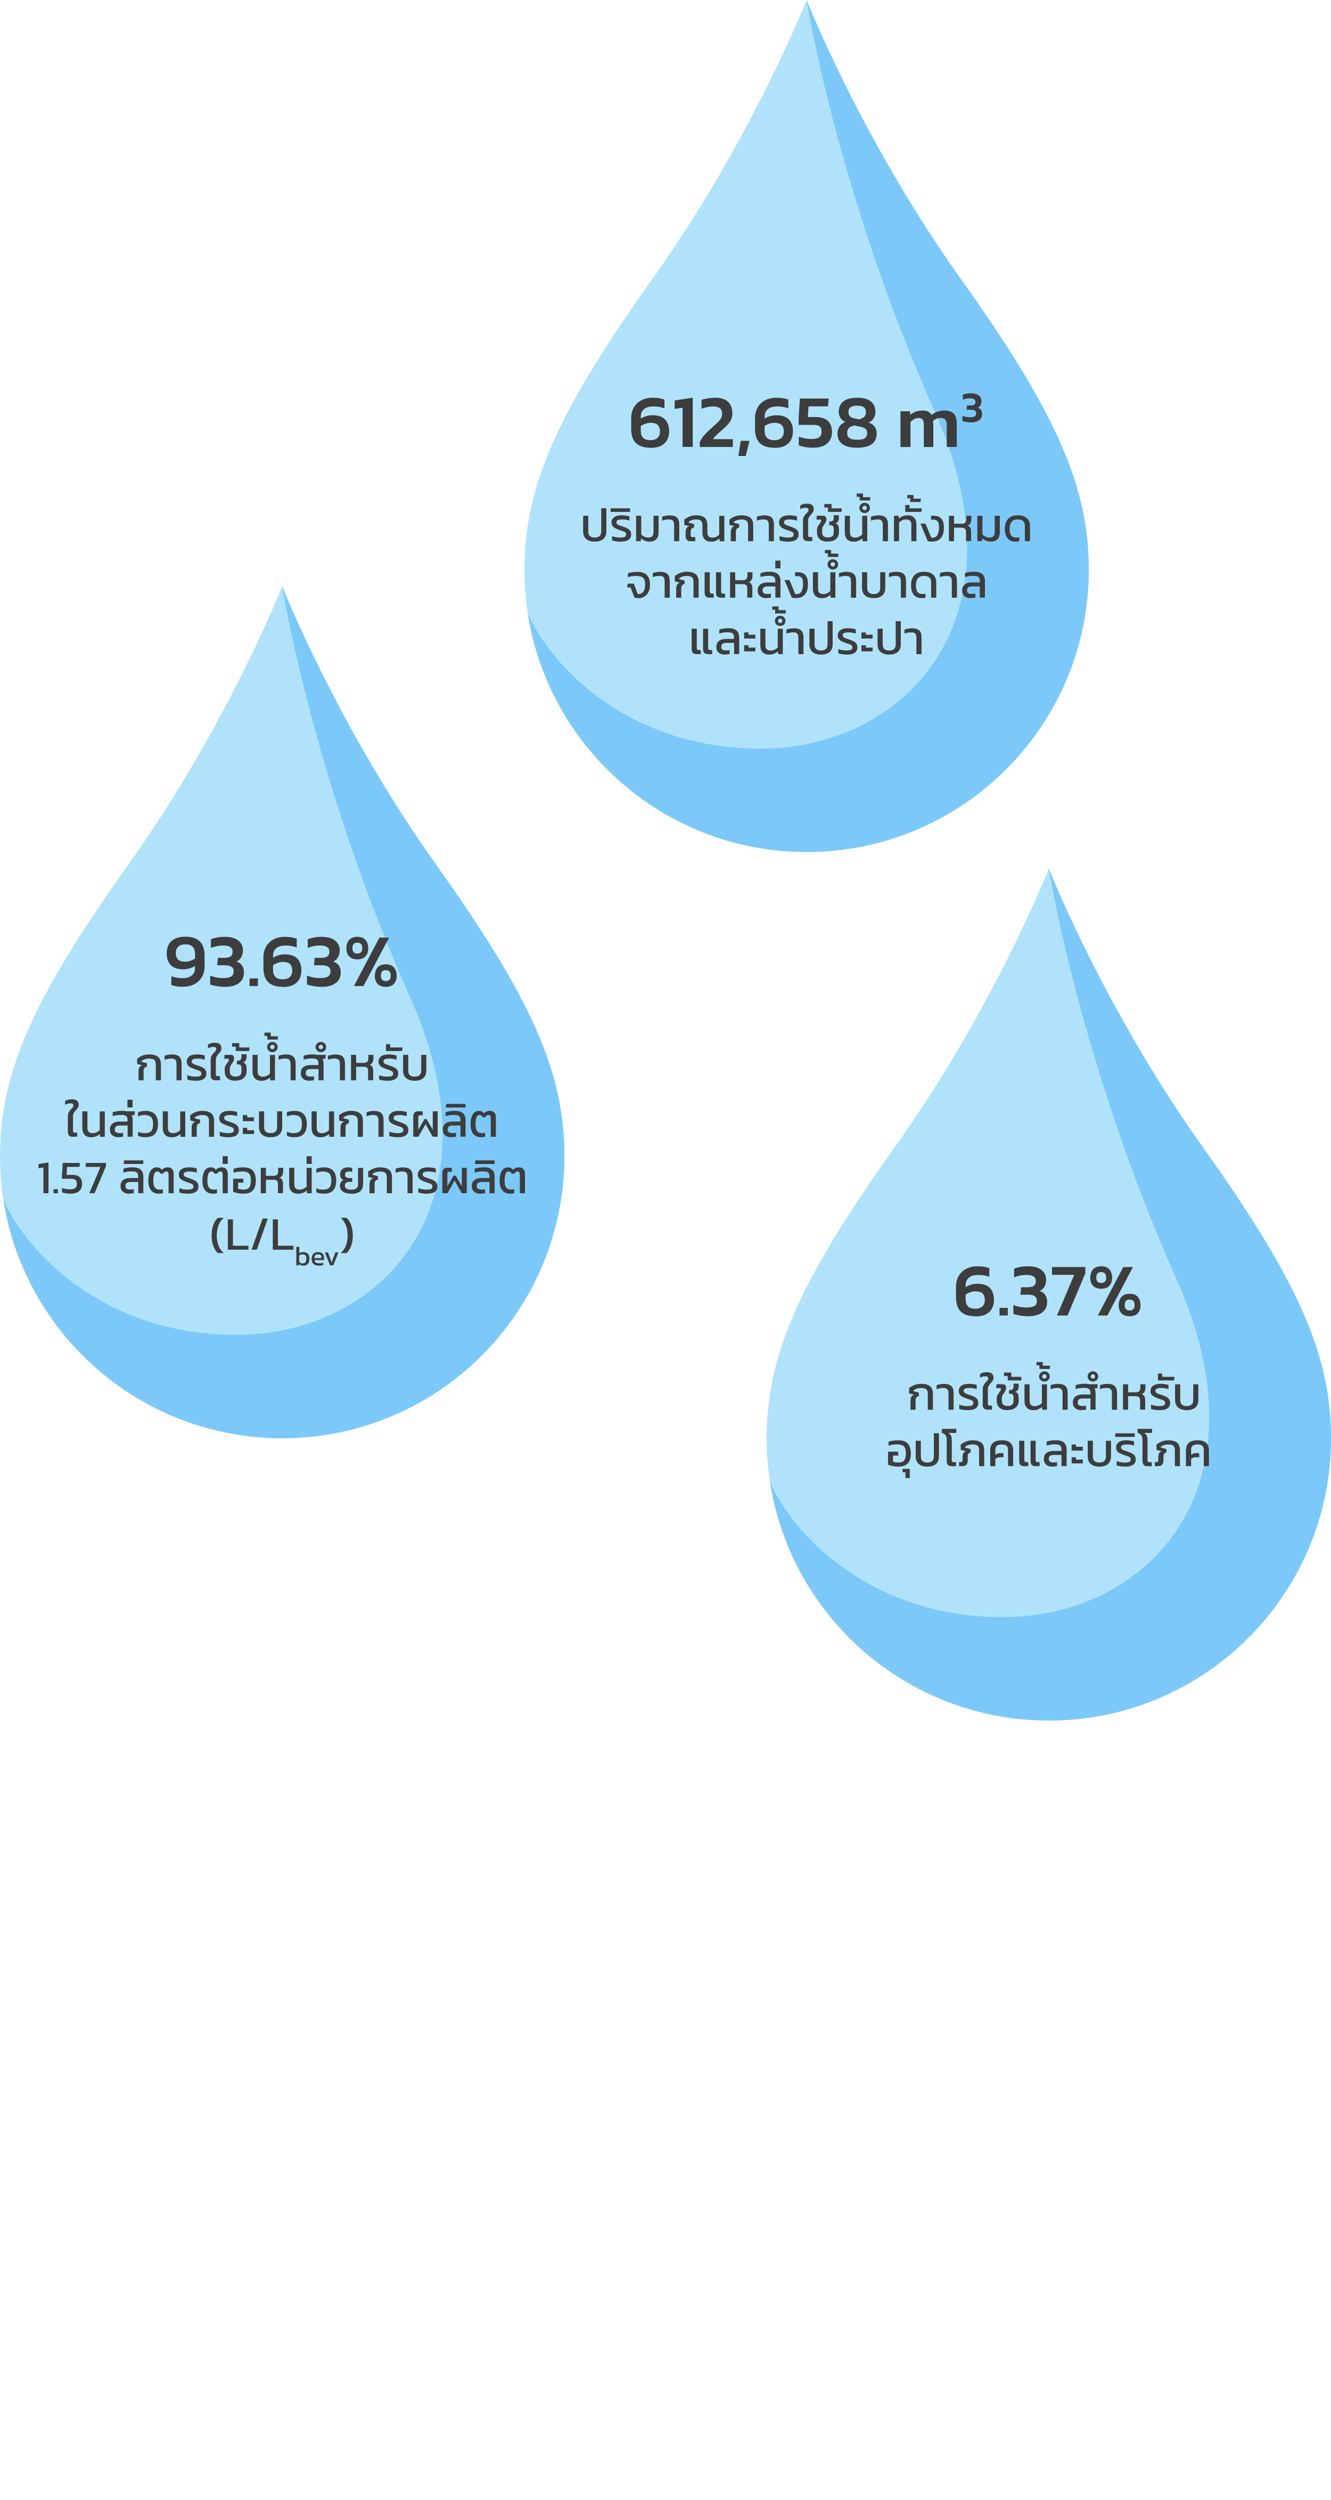 <?xml version="1.0" encoding="UTF-8"?>
<svg id="text" xmlns="http://www.w3.org/2000/svg" width="283" height="531.23" viewBox="0 0 283 531.23">
  <defs>
    <style>
      .cls-1 {
        fill: #3d3d3d;
      }

      .cls-2 {
        fill: #7cc9f9;
      }

      .cls-3 {
        fill: #b0e3fb;
      }
    </style>
  </defs>
  <g>
    <path class="cls-3" d="M204.22,59.17C183.08,29.52,171.5,0,171.5,0c0,0-11.58,29.52-32.72,59.17-20.06,28.14-27.28,43.96-27.28,61.88,0,33.14,26.86,60,60,60,33.14,0,60-26.86,60-60,0-17.92-7.22-33.74-27.28-61.88Z"/>
    <path class="cls-2" d="M162.26,159.06c-28.56.29-45.3-17.76-50.04-28.7,4.48,28.71,29.31,50.69,59.28,50.69,33.14,0,60-26.86,60-60,0-17.92-7.22-33.74-27.28-61.88C183.08,29.52,171.5,0,171.5,0,171.5,0,177.86,40.55,198.75,87.49c19.69,44.22-6.24,71.27-36.49,71.58Z"/>
  </g>
  <g>
    <path class="cls-3" d="M92.72,183.73c-21.14-29.65-32.72-59.17-32.72-59.17,0,0-11.58,29.52-32.72,59.17C7.22,211.87,0,227.69,0,245.61c0,33.14,26.86,60,60,60s60-26.86,60-60c0-17.92-7.22-33.74-27.28-61.88Z"/>
    <path class="cls-2" d="M50.76,283.63c-28.56.29-45.3-17.76-50.04-28.7,4.48,28.71,29.31,50.69,59.28,50.69,33.14,0,60-26.86,60-60,0-17.92-7.22-33.74-27.28-61.88-21.14-29.65-32.72-59.17-32.72-59.17,0,0,6.36,40.55,27.25,87.49,19.69,44.22-6.24,71.27-36.49,71.58Z"/>
  </g>
  <g>
    <path class="cls-3" d="M255.72,243.73c-21.14-29.65-32.72-59.17-32.72-59.17,0,0-11.58,29.52-32.72,59.17-20.06,28.14-27.28,43.96-27.28,61.88,0,33.14,26.86,60,60,60,33.14,0,60-26.86,60-60,0-17.92-7.22-33.74-27.28-61.88Z"/>
    <path class="cls-2" d="M213.76,343.63c-28.56.29-45.3-17.76-50.04-28.7,4.48,28.71,29.31,50.69,59.28,50.69,33.14,0,60-26.86,60-60,0-17.92-7.22-33.74-27.28-61.88-21.14-29.65-32.72-59.17-32.72-59.17,0,0,6.36,40.55,27.25,87.49,19.69,44.22-6.24,71.27-36.49,71.58Z"/>
  </g>
  <g>
    <path class="cls-1" d="M138.25,95.14c-1.34,0-2.35-.33-3.03-.99s-1.02-1.68-1.02-3.06v-2.21c0-.85.18-1.61.55-2.26.37-.66.89-1.17,1.58-1.54.68-.37,1.49-.56,2.42-.56.53,0,1,.03,1.39.1.39.06.77.16,1.14.29v1.86c-.67-.27-1.47-.4-2.38-.4s-1.54.19-1.98.58c-.45.38-.67.89-.67,1.52v.5c.34-.25.74-.43,1.2-.55.46-.12.88-.18,1.26-.18,1.23,0,2.13.3,2.7.9s.86,1.44.86,2.53c0,.68-.14,1.29-.42,1.82-.28.53-.72.94-1.3,1.24-.59.3-1.35.45-2.29.45ZM138.27,93.54c.69,0,1.21-.17,1.55-.5.34-.33.51-.77.51-1.33,0-.6-.15-1.06-.45-1.38-.3-.32-.83-.48-1.58-.48-.35,0-.71.06-1.07.19-.36.13-.69.29-.99.5v.98c0,1.34.68,2.02,2.03,2.02Z"/>
    <path class="cls-1" d="M145.13,94.98v-8.35l-1.68.27v-1.81l3.84-.58v10.46h-2.16Z"/>
    <path class="cls-1" d="M148.79,94.98v-1.04c.29-.62.67-1.18,1.14-1.67.47-.5.98-.99,1.54-1.48.42-.37.76-.68,1.02-.93.27-.25.47-.46.62-.66.15-.19.26-.39.32-.59.06-.2.1-.45.1-.75,0-.99-.63-1.49-1.89-1.49-.43,0-.85.05-1.27.14-.42.09-.82.21-1.21.36v-1.9c.41-.14.88-.25,1.42-.33.54-.08,1.05-.12,1.54-.12,1.19,0,2.09.3,2.7.89s.9,1.39.9,2.41c0,.7-.17,1.3-.52,1.8s-.8.98-1.35,1.46c-.44.38-.85.75-1.25,1.11s-.73.73-.99,1.13h4.21v1.66h-7.02Z"/>
    <path class="cls-1" d="M157,96.9l.5-3.22h1.86l-.8,3.22h-1.55Z"/>
    <path class="cls-1" d="M164.58,95.14c-1.34,0-2.35-.33-3.03-.99-.68-.66-1.02-1.68-1.02-3.06v-2.21c0-.85.18-1.61.55-2.26.37-.66.89-1.17,1.58-1.54.68-.37,1.49-.56,2.42-.56.53,0,1,.03,1.39.1.39.06.77.16,1.14.29v1.86c-.67-.27-1.47-.4-2.38-.4s-1.54.19-1.98.58-.67.89-.67,1.52v.5c.34-.25.74-.43,1.2-.55.46-.12.88-.18,1.26-.18,1.23,0,2.13.3,2.7.9s.86,1.44.86,2.53c0,.68-.14,1.29-.42,1.82-.28.53-.72.94-1.3,1.24s-1.35.45-2.29.45ZM164.6,93.54c.69,0,1.21-.17,1.55-.5.34-.33.51-.77.51-1.33,0-.6-.15-1.06-.45-1.38-.3-.32-.83-.48-1.58-.48-.35,0-.71.06-1.07.19-.36.13-.69.29-.99.5v.98c0,1.34.68,2.02,2.03,2.02Z"/>
    <path class="cls-1" d="M172.83,95.14c-.31,0-.65-.02-1.02-.06-.37-.04-.73-.09-1.07-.17-.35-.07-.65-.17-.9-.27v-1.87c.37.16.81.29,1.32.38.51.09.96.14,1.37.14.72,0,1.27-.12,1.62-.35.36-.23.54-.63.54-1.2,0-.5-.12-.87-.36-1.1-.24-.24-.72-.35-1.43-.35h-3.1v-1.22l.27-4.38h6.13l-.16,1.66h-4.13l-.14,2.27h1.55c1.25,0,2.16.27,2.72.82s.85,1.34.85,2.38-.34,1.82-1.02,2.42c-.68.6-1.69.9-3.03.9Z"/>
    <path class="cls-1" d="M182.25,95.14c-2.78,0-4.18-1.01-4.18-3.02,0-.55.15-1.06.44-1.5.29-.45.7-.77,1.22-.96-.48-.21-.83-.51-1.06-.9-.22-.38-.34-.79-.34-1.23,0-.92.31-1.65.94-2.19.63-.54,1.62-.82,2.96-.82s2.37.27,2.98.82c.61.54.92,1.28.92,2.19,0,.46-.11.89-.33,1.3-.22.41-.59.72-1.11.94,1.14.41,1.71,1.19,1.71,2.35,0,2.02-1.39,3.02-4.18,3.02ZM182.25,93.46c.72,0,1.26-.11,1.61-.32.35-.21.52-.57.52-1.06,0-.44-.12-.75-.35-.95s-.62-.35-1.15-.46l-1.23-.26c-.46.11-.83.27-1.1.5-.28.23-.42.59-.42,1.1s.18.89.53,1.11c.35.22.89.33,1.6.33ZM182.67,89.11c.5-.14.87-.32,1.1-.54s.34-.55.34-1c0-.48-.15-.83-.46-1.04-.3-.21-.77-.32-1.4-.32s-1.08.1-1.39.31-.46.56-.46,1.05c0,.73.41,1.17,1.22,1.33l1.06.21Z"/>
    <path class="cls-1" d="M191.46,94.98v-7.58h2l.08.74c.36-.28.76-.5,1.19-.66.43-.16.9-.24,1.4-.24.53,0,.95.08,1.24.24.29.16.52.39.68.69.35-.28.75-.5,1.21-.67.45-.17.99-.26,1.61-.26.88,0,1.52.23,1.94.68.42.45.62,1.14.62,2.07v4.99h-2.13v-4.75c0-.5-.11-.86-.32-1.08-.21-.22-.55-.33-1.02-.33-.64,0-1.17.23-1.6.69.05.18.08.4.08.66v4.82h-2.02v-4.75c0-.47-.08-.82-.24-1.06-.16-.24-.47-.35-.93-.35-.32,0-.62.08-.9.25-.28.17-.54.35-.76.57v5.34h-2.13Z"/>
    <path class="cls-1" d="M206.42,89.75c-.18,0-.38-.01-.61-.04-.22-.02-.44-.06-.65-.1-.21-.04-.39-.09-.53-.15v-1.1c.25.11.52.18.8.23.28.05.55.08.81.08.44,0,.77-.06.98-.18s.32-.34.32-.67c0-.27-.09-.46-.28-.57-.19-.11-.46-.17-.82-.17h-.94l.09-.92h.78c.36,0,.62-.06.79-.18s.25-.31.25-.57-.09-.46-.28-.58c-.19-.13-.49-.19-.91-.19-.27,0-.53.03-.8.08-.26.06-.5.13-.7.21v-1.07c.2-.09.46-.16.77-.21.31-.06.63-.08.94-.08.75,0,1.31.16,1.69.47.38.31.57.71.57,1.2,0,.29-.07.57-.2.83-.13.26-.34.45-.62.56.32.1.56.27.71.5s.23.51.23.83c0,.41-.1.75-.3,1.02-.2.27-.48.46-.84.59-.36.13-.78.19-1.25.19Z"/>
  </g>
  <g>
    <path class="cls-1" d="M207.32,279.7c-1.34,0-2.35-.33-3.03-.99-.68-.66-1.02-1.68-1.02-3.06v-2.21c0-.85.18-1.61.55-2.26.37-.66.89-1.17,1.58-1.54.68-.37,1.49-.56,2.42-.56.53,0,1,.03,1.39.1.39.06.77.16,1.14.29v1.86c-.67-.27-1.47-.4-2.38-.4s-1.54.19-1.98.58-.67.89-.67,1.52v.5c.34-.25.74-.43,1.2-.55.46-.12.88-.18,1.26-.18,1.23,0,2.13.3,2.7.9s.86,1.44.86,2.53c0,.68-.14,1.29-.42,1.82-.28.53-.72.94-1.3,1.24s-1.35.45-2.29.45ZM207.34,278.1c.69,0,1.21-.17,1.55-.5.34-.33.51-.77.51-1.33,0-.6-.15-1.06-.45-1.38-.3-.32-.83-.48-1.58-.48-.35,0-.71.06-1.07.19-.36.13-.69.29-.99.5v.98c0,1.34.68,2.02,2.03,2.02Z"/>
    <path class="cls-1" d="M212.52,279.54v-1.62h1.76v1.62h-1.76Z"/>
    <path class="cls-1" d="M218.54,279.7c-.31,0-.66-.02-1.04-.06-.38-.04-.76-.1-1.12-.18-.36-.07-.67-.16-.91-.26v-1.89c.44.18.89.31,1.37.4.47.09.94.13,1.38.13.76,0,1.32-.1,1.69-.31.37-.21.55-.59.55-1.14,0-.46-.16-.78-.49-.98s-.79-.29-1.4-.29h-1.62l.16-1.58h1.34c.62,0,1.07-.1,1.36-.31s.43-.54.43-.98-.16-.78-.49-1-.85-.33-1.56-.33c-.46,0-.92.05-1.37.14-.45.1-.85.22-1.19.37v-1.84c.34-.15.78-.27,1.32-.37.54-.1,1.07-.14,1.61-.14,1.28,0,2.25.27,2.9.8s.98,1.22.98,2.06c0,.5-.11.97-.34,1.42-.23.44-.58.76-1.06.97.55.17.96.46,1.22.86.26.4.39.88.39,1.43,0,.7-.17,1.29-.52,1.74-.35.46-.83.8-1.44,1.02s-1.33.33-2.15.33Z"/>
    <path class="cls-1" d="M224.74,279.54l3.66-8.64h-4.72v-1.66h7.09v1.33l-3.79,8.98h-2.24Z"/>
    <path class="cls-1" d="M234.14,273.86c-.77,0-1.35-.21-1.74-.64-.39-.43-.58-.98-.58-1.65,0-.77.19-1.38.58-1.82s.97-.67,1.74-.67,1.35.22,1.74.67.58,1.06.58,1.82c0,.67-.19,1.22-.58,1.65-.39.43-.97.64-1.74.64ZM234.14,272.63c.37,0,.64-.1.81-.3s.25-.46.25-.79c0-.43-.09-.74-.26-.93-.17-.19-.44-.29-.8-.29s-.63.1-.79.29c-.17.19-.25.5-.25.93,0,.33.08.59.25.79.17.2.43.3.79.3ZM233.42,279.54l5.42-10.3h2.05l-5.44,10.3h-2.03ZM240.18,279.7c-.77,0-1.35-.21-1.74-.64-.39-.43-.58-.98-.58-1.65,0-.77.19-1.38.58-1.82s.97-.67,1.74-.67,1.35.22,1.74.67c.39.45.58,1.06.58,1.82,0,.67-.19,1.22-.58,1.65-.39.43-.97.64-1.74.64ZM240.18,278.47c.37,0,.64-.1.81-.3s.25-.46.25-.79c0-.43-.08-.74-.26-.93-.17-.19-.44-.29-.8-.29s-.63.1-.79.29c-.17.19-.25.5-.25.93,0,.33.08.59.25.79.17.2.43.3.79.3Z"/>
  </g>
  <g>
    <path class="cls-1" d="M38.96,209.7c-.53,0-1-.03-1.39-.1-.4-.06-.77-.16-1.14-.29v-1.86c.67.27,1.47.4,2.38.4s1.55-.19,1.99-.58c.44-.38.66-.89.66-1.52v-.5c-.34.24-.74.42-1.2.54-.46.13-.88.19-1.26.19-1.23,0-2.13-.3-2.7-.9-.58-.6-.86-1.44-.86-2.53,0-.69.14-1.3.42-1.82.28-.52.72-.93,1.31-1.23.59-.3,1.35-.45,2.28-.45,1.34,0,2.35.33,3.03.99.68.66,1.02,1.68,1.02,3.06v2.21c0,.85-.18,1.61-.55,2.26-.37.66-.89,1.17-1.57,1.54-.68.37-1.49.56-2.42.56ZM39.41,204.36c.35,0,.71-.06,1.07-.19s.69-.29.99-.5v-.98c0-1.34-.68-2.02-2.03-2.02-.68,0-1.2.17-1.54.5-.35.33-.52.77-.52,1.33,0,.59.15,1.04.45,1.37.3.33.83.49,1.58.49Z"/>
    <path class="cls-1" d="M47.76,209.7c-.31,0-.66-.02-1.04-.06-.38-.04-.76-.1-1.12-.18-.36-.07-.67-.16-.91-.26v-1.89c.44.18.89.31,1.37.4.47.09.94.13,1.38.13.76,0,1.32-.1,1.69-.31.37-.21.55-.59.55-1.14,0-.46-.16-.78-.49-.98-.33-.19-.79-.29-1.4-.29h-1.62l.16-1.58h1.34c.62,0,1.07-.1,1.36-.31s.43-.54.43-.98-.16-.78-.49-1c-.33-.22-.85-.33-1.56-.33-.46,0-.92.05-1.37.14-.45.1-.85.22-1.19.37v-1.84c.34-.15.78-.27,1.32-.37.54-.1,1.07-.14,1.61-.14,1.28,0,2.25.27,2.9.8.65.53.98,1.22.98,2.06,0,.5-.11.97-.34,1.42-.23.44-.58.76-1.06.97.55.17.96.46,1.22.86.26.4.39.88.39,1.43,0,.7-.17,1.29-.52,1.74-.35.46-.83.8-1.44,1.02s-1.33.33-2.15.33Z"/>
    <path class="cls-1" d="M53.07,209.54v-1.62h1.76v1.62h-1.76Z"/>
    <path class="cls-1" d="M60.06,209.7c-1.34,0-2.35-.33-3.03-.99s-1.02-1.68-1.02-3.06v-2.21c0-.85.18-1.61.55-2.26.37-.66.89-1.17,1.58-1.54.68-.37,1.49-.56,2.42-.56.53,0,1,.03,1.39.1.39.06.77.16,1.14.29v1.86c-.67-.27-1.47-.4-2.38-.4s-1.54.19-1.98.58c-.45.38-.67.89-.67,1.52v.5c.34-.25.74-.43,1.2-.55.46-.12.88-.18,1.26-.18,1.23,0,2.13.3,2.7.9s.86,1.44.86,2.53c0,.68-.14,1.29-.42,1.82-.28.53-.72.94-1.3,1.24-.59.3-1.35.45-2.29.45ZM60.08,208.1c.69,0,1.21-.17,1.55-.5.34-.33.51-.77.51-1.33,0-.6-.15-1.06-.45-1.38-.3-.32-.83-.48-1.58-.48-.35,0-.71.06-1.07.19-.36.13-.69.29-.99.5v.98c0,1.34.68,2.02,2.03,2.02Z"/>
    <path class="cls-1" d="M68.34,209.7c-.31,0-.66-.02-1.04-.06-.38-.04-.76-.1-1.12-.18-.36-.07-.67-.16-.91-.26v-1.89c.44.18.89.31,1.37.4.47.09.94.13,1.38.13.76,0,1.32-.1,1.69-.31.37-.21.55-.59.55-1.14,0-.46-.16-.78-.49-.98-.33-.19-.79-.29-1.4-.29h-1.62l.16-1.58h1.34c.62,0,1.07-.1,1.36-.31s.43-.54.43-.98-.16-.78-.49-1c-.33-.22-.85-.33-1.56-.33-.46,0-.92.05-1.37.14-.45.1-.85.22-1.19.37v-1.84c.34-.15.78-.27,1.32-.37.54-.1,1.07-.14,1.61-.14,1.28,0,2.25.27,2.9.8.65.53.98,1.22.98,2.06,0,.5-.11.97-.34,1.42-.23.44-.58.76-1.06.97.55.17.96.46,1.22.86.26.4.39.88.39,1.43,0,.7-.17,1.29-.52,1.74-.35.46-.83.8-1.44,1.02s-1.33.33-2.15.33Z"/>
    <path class="cls-1" d="M75.97,203.86c-.77,0-1.35-.21-1.74-.64-.39-.43-.58-.98-.58-1.65,0-.77.19-1.38.58-1.82.39-.45.97-.67,1.74-.67s1.35.22,1.74.67c.39.45.58,1.06.58,1.82,0,.67-.19,1.22-.58,1.65-.39.43-.97.64-1.74.64ZM75.97,202.63c.37,0,.64-.1.81-.3.17-.2.25-.46.25-.79,0-.43-.09-.74-.26-.93-.17-.19-.44-.29-.8-.29s-.63.1-.79.29c-.17.19-.25.5-.25.93,0,.33.08.59.25.79.17.2.43.3.79.3ZM75.25,209.54l5.42-10.3h2.05l-5.44,10.3h-2.03ZM82.02,209.7c-.77,0-1.35-.21-1.74-.64-.39-.43-.58-.98-.58-1.65,0-.77.19-1.38.58-1.82.39-.45.97-.67,1.74-.67s1.35.22,1.74.67c.39.45.58,1.06.58,1.82,0,.67-.19,1.22-.58,1.65-.39.43-.97.64-1.74.64ZM82.02,208.47c.37,0,.64-.1.81-.3.17-.2.25-.46.25-.79,0-.43-.09-.74-.26-.93-.17-.19-.44-.29-.8-.29s-.63.1-.79.29c-.17.19-.25.5-.25.93,0,.33.08.59.25.79.17.2.43.3.79.3Z"/>
  </g>
  <g>
    <path class="cls-1" d="M126.46,115.1c-.77,0-1.38-.18-1.81-.55-.44-.37-.66-.92-.66-1.65v-3.3h1.09v3.34c0,.45.12.77.35.98.24.21.58.31,1.02.31s.8-.1,1.03-.31c.24-.21.36-.53.36-.98v-4.94h1.08v4.9c0,.73-.22,1.28-.65,1.65-.43.37-1.04.55-1.82.55Z"/>
    <path class="cls-1" d="M131.97,115.1c-.35,0-.69-.02-1.02-.07-.33-.05-.6-.11-.81-.2v-.91c.25.1.53.18.82.23.3.05.57.08.82.08.46,0,.8-.04,1.02-.12.22-.08.33-.26.33-.53,0-.19-.06-.34-.17-.44-.11-.1-.28-.19-.5-.26-.22-.08-.49-.17-.82-.28-.31-.11-.58-.22-.83-.35s-.44-.29-.58-.48c-.14-.19-.21-.44-.21-.73,0-.47.18-.85.54-1.12.36-.28.9-.42,1.63-.42.31,0,.61.02.91.07.3.05.55.1.74.17v.9c-.22-.09-.46-.15-.73-.19-.27-.04-.52-.07-.76-.07-.39,0-.7.04-.93.12-.23.08-.35.25-.35.5,0,.17.06.3.18.4.12.1.29.18.51.26.22.08.49.17.81.28.35.11.65.24.89.38.24.14.42.3.54.5.12.2.19.45.19.76,0,.53-.2.91-.6,1.16s-.93.36-1.6.36Z"/>
    <path class="cls-1" d="M129.8,108.78l.05-.76h4.12v.76h-4.17Z"/>
    <path class="cls-1" d="M138.18,115.1c-.41,0-.76-.06-1.06-.19-.3-.13-.58-.29-.82-.5l-.06.59h-.99v-5.4h1.09v3.98c.17.19.39.34.65.46.26.12.54.19.84.19.37,0,.65-.09.84-.27s.28-.47.28-.88v-3.49h1.08v3.54c0,.63-.16,1.11-.49,1.45s-.78.51-1.35.51Z"/>
    <path class="cls-1" d="M143.33,115v-3.4c0-.27-.03-.5-.09-.68-.06-.18-.17-.31-.34-.41-.17-.09-.41-.13-.74-.13-.21,0-.44.02-.69.07s-.48.11-.68.19v-.84c.2-.09.44-.16.73-.21s.57-.08.85-.08c.72,0,1.24.16,1.56.47s.49.81.49,1.49v3.54h-1.09Z"/>
    <path class="cls-1" d="M151.14,115.1c-.57,0-1.01-.17-1.32-.51s-.47-.82-.47-1.45v-1.52c0-.46-.1-.78-.31-.96-.2-.18-.55-.28-1.03-.28-.33,0-.63.05-.91.14-.28.09-.5.22-.67.37v.18l1.14.29v.72c-.26.07-.44.17-.55.32s-.16.37-.16.66v.65c0,.15.03.26.1.33.07.07.17.1.32.1h.55v.86h-1.08c-.3,0-.54-.09-.71-.28-.17-.19-.26-.43-.26-.73v-.94c0-.29.06-.55.17-.77.11-.22.32-.38.62-.47l-1.08-.27v-1.12c.27-.23.62-.45,1.05-.63.43-.19.94-.29,1.51-.29.77,0,1.35.17,1.75.5s.6.88.6,1.66v1.44c0,.41.09.7.27.88.18.18.45.27.82.27.29,0,.56-.06.81-.19.24-.12.45-.28.62-.46v-3.98h1.09v5.4h-.99l-.06-.59c-.24.22-.51.39-.79.51-.29.12-.64.18-1.04.18Z"/>
    <path class="cls-1" d="M155.38,115v-1.95c0-.29.06-.55.17-.77.11-.22.32-.38.62-.47l-1.08-.27v-1.12c.27-.23.62-.45,1.05-.63.44-.19.95-.29,1.54-.29.79,0,1.4.17,1.83.5s.64.88.64,1.66v3.35h-1.09v-3.38c0-.46-.11-.78-.32-.96-.22-.18-.58-.28-1.1-.28-.33,0-.64.05-.93.14-.29.09-.51.22-.68.37v.18l1.14.29v.72c-.26.07-.44.17-.55.32s-.16.37-.16.66v1.94h-1.08Z"/>
    <path class="cls-1" d="M163.46,115v-3.4c0-.27-.03-.5-.09-.68-.06-.18-.17-.31-.34-.41-.17-.09-.41-.13-.74-.13-.21,0-.44.02-.69.07s-.48.11-.68.19v-.84c.2-.09.44-.16.73-.21s.57-.08.85-.08c.72,0,1.24.16,1.57.47s.48.81.48,1.49v3.54h-1.09Z"/>
    <path class="cls-1" d="M167.59,115.1c-.35,0-.69-.02-1.02-.07-.33-.05-.6-.11-.82-.2v-.91c.25.1.53.18.83.23.3.05.57.08.82.08.46,0,.8-.04,1.02-.12.22-.08.33-.26.33-.53,0-.19-.06-.34-.17-.44-.11-.1-.28-.19-.5-.26-.22-.08-.49-.17-.82-.28-.31-.11-.58-.22-.83-.35-.25-.13-.44-.29-.58-.48-.14-.19-.21-.44-.21-.73,0-.47.18-.85.54-1.12s.9-.42,1.63-.42c.31,0,.61.02.91.07s.55.1.74.17v.9c-.22-.09-.46-.15-.74-.19-.27-.04-.52-.07-.75-.07-.39,0-.7.04-.93.12-.23.08-.35.25-.35.5,0,.17.06.3.18.4.12.1.29.18.51.26.22.08.49.17.8.28.35.11.65.24.89.38.24.14.42.3.54.5.12.2.18.45.18.76,0,.53-.2.91-.59,1.16s-.93.36-1.61.36Z"/>
    <path class="cls-1" d="M171.78,115c-.37,0-.63-.09-.8-.27-.17-.18-.25-.44-.25-.77v-3.31c0-.33.06-.61.18-.84.12-.23.26-.42.41-.57.15-.16.29-.3.41-.43s.18-.27.18-.42c0-.19-.05-.32-.17-.39s-.27-.1-.5-.1c-.36,0-.72.1-1.09.3v-.8c.2-.12.43-.21.7-.28.26-.06.52-.09.76-.09.47,0,.83.1,1.06.3.23.2.35.48.35.85,0,.21-.04.4-.12.56-.08.16-.18.3-.3.43-.12.13-.24.27-.36.41s-.22.3-.3.47c-.08.17-.12.38-.12.63v3.01c0,.17.03.29.08.35s.17.09.35.09h.46v.86h-.93Z"/>
    <path class="cls-1" d="M176.02,115.1c-.76,0-1.33-.18-1.73-.53-.39-.35-.58-.85-.58-1.49v-.53c0-.21.04-.41.13-.59.09-.18.19-.34.31-.5.12-.15.22-.29.31-.42s.14-.25.14-.37c0-.11-.02-.18-.07-.21-.05-.03-.13-.05-.25-.05h-.69l.09-.82h1.26c.51,0,.76.24.76.73,0,.23-.04.43-.13.61-.09.18-.2.35-.32.52s-.23.34-.32.51c-.09.18-.13.37-.13.58v.61c0,.37.11.63.33.8s.52.26.91.26.7-.09.92-.26c.22-.17.32-.45.32-.83v-.66c0-.31-.05-.53-.15-.66-.1-.12-.29-.19-.56-.19h-.28l.05-.79h.2c.28,0,.47-.07.58-.21.11-.14.16-.35.16-.63v-.51h1.09v.49c0,.31-.05.57-.14.77-.09.2-.29.36-.58.48.31.13.5.29.59.5.09.21.13.46.13.77v.56c0,.64-.21,1.14-.62,1.5-.41.36-.98.53-1.71.53Z"/>
    <path class="cls-1" d="M176.06,108.78v-.92h-.79v-.75h1.54v.91h2.16l-.04.76h-2.87Z"/>
    <path class="cls-1" d="M181.46,115.1c-.58,0-1.03-.17-1.35-.51-.32-.34-.49-.82-.49-1.45v-3.54h1.09v3.49c0,.41.09.7.27.88.18.18.46.27.84.27.29,0,.57-.06.84-.19s.49-.28.66-.46v-3.98h1.08v5.4h-.99l-.05-.59c-.25.21-.53.37-.83.5-.31.13-.67.19-1.07.19Z"/>
    <path class="cls-1" d="M183.85,109.02c-.31,0-.58-.1-.8-.31-.22-.21-.33-.46-.33-.77s.11-.57.33-.78c.22-.21.49-.31.8-.31s.58.1.79.31.33.47.33.78-.11.56-.33.77c-.22.21-.48.31-.79.31ZM183.85,108.4c.13,0,.23-.05.32-.14.09-.09.14-.2.14-.32,0-.13-.04-.25-.14-.34-.09-.09-.2-.14-.32-.14s-.24.05-.33.14c-.1.09-.15.21-.15.34,0,.12.05.23.15.32.1.09.21.14.33.14Z"/>
    <path class="cls-1" d="M182.78,106.35v-.78h-.62v-.7h1.33v.78h1.54l-.04.7h-2.21Z"/>
    <path class="cls-1" d="M187.71,115v-3.4c0-.27-.03-.5-.09-.68-.06-.18-.17-.31-.34-.41-.17-.09-.41-.13-.74-.13-.21,0-.44.02-.69.07s-.48.11-.68.19v-.84c.2-.09.44-.16.73-.21s.57-.08.85-.08c.72,0,1.24.16,1.57.47s.48.81.48,1.49v3.54h-1.09Z"/>
    <path class="cls-1" d="M190.07,115v-5.4h.99l.06.59c.25-.21.53-.38.84-.51.31-.12.67-.18,1.08-.18.57,0,1.02.17,1.33.51s.48.82.48,1.43v3.56h-1.08v-3.51c0-.39-.09-.68-.28-.85-.19-.17-.47-.26-.84-.26-.3,0-.58.06-.84.19-.26.12-.48.28-.65.46v3.97h-1.09Z"/>
    <path class="cls-1" d="M192.48,108.78v-1.46h.9v.7h2.59l-.05.76h-3.44Z"/>
    <path class="cls-1" d="M193.53,106.67v-.78h-.62v-.7h1.33v.78h1.54l-.04.7h-2.21Z"/>
    <path class="cls-1" d="M198.24,115.1c-.15,0-.32,0-.51-.03-.19-.02-.35-.05-.49-.1l-1.52-3.7h1.06l1.23,3c.57.03.99-.14,1.25-.49.26-.36.39-.91.39-1.65,0-.43-.04-.77-.12-1.02s-.21-.43-.41-.53-.45-.16-.79-.16h-.38v-.82h.52c.77,0,1.34.21,1.69.62.35.41.53,1.05.53,1.9,0,.71-.11,1.28-.32,1.71-.21.44-.5.76-.88.96s-.79.3-1.26.3Z"/>
    <path class="cls-1" d="M201.76,115v-5.4h1.09v1.7h1.56c.39,0,.67-.08.82-.25.15-.17.22-.42.22-.75v-.7h1.08v.67c0,.33-.06.63-.17.88-.12.25-.33.44-.64.55.31.11.51.27.61.5.1.23.15.5.15.8v1.99h-1.08v-1.86c0-.39-.07-.65-.22-.79-.15-.14-.42-.21-.81-.21h-1.52v2.87h-1.09Z"/>
    <path class="cls-1" d="M210.74,115.1c-.41,0-.76-.06-1.07-.19-.3-.13-.58-.29-.82-.5l-.06.59h-.99v-5.4h1.09v3.98c.17.19.39.34.65.46s.54.19.84.19c.37,0,.65-.09.84-.27s.28-.47.28-.88v-3.49h1.08v3.54c0,.63-.16,1.11-.49,1.45-.33.34-.78.51-1.35.51Z"/>
    <path class="cls-1" d="M215.86,115.1c-.42,0-.8-.09-1.13-.28-.33-.19-.6-.48-.79-.89-.19-.4-.29-.92-.29-1.55,0-.9.23-1.6.69-2.12.46-.51,1.15-.76,2.07-.76.62,0,1.12.11,1.5.32s.66.48.83.81c.18.33.26.69.26,1.07v3.3h-1.09v-3.25c0-.27-.05-.5-.14-.71-.09-.21-.25-.37-.48-.49-.22-.12-.53-.17-.92-.17-.59,0-1.01.17-1.29.51-.27.34-.4.84-.4,1.49,0,.69.12,1.17.35,1.44s.57.41,1,.41c.13,0,.25,0,.38-.02s.23-.03.32-.06v.83c-.11.04-.24.07-.38.09-.14.02-.31.03-.5.03Z"/>
    <path class="cls-1" d="M135.74,127.1c-.13,0-.27-.01-.44-.03-.17-.02-.31-.06-.42-.1l-.8-2.13h-.69l.05-.82h1.33l.83,2.22c.3.01.57-.04.8-.17.24-.13.42-.34.56-.64.14-.3.21-.69.21-1.18,0-.47-.06-.84-.19-1.11-.12-.27-.33-.47-.61-.58-.28-.12-.67-.17-1.16-.17-.27,0-.55.02-.85.06-.3.04-.59.11-.86.2v-.84c.27-.09.57-.16.92-.21s.71-.08,1.08-.08c.95,0,1.64.24,2.07.71.43.47.64,1.15.64,2.04,0,.62-.11,1.14-.34,1.57-.23.42-.53.74-.91.96-.37.22-.78.32-1.23.32Z"/>
    <path class="cls-1" d="M141.32,127v-3.4c0-.27-.03-.5-.09-.68s-.17-.31-.34-.41c-.17-.09-.41-.13-.74-.13-.21,0-.44.02-.69.07s-.48.11-.68.19v-.84c.2-.09.44-.16.73-.21s.57-.08.85-.08c.72,0,1.24.16,1.56.47s.48.81.48,1.49v3.54h-1.09Z"/>
    <path class="cls-1" d="M143.77,127v-1.95c0-.29.06-.55.17-.77.11-.22.32-.38.62-.47l-1.08-.27v-1.12c.27-.23.62-.45,1.05-.63.44-.19.95-.29,1.54-.29.79,0,1.4.17,1.83.5.43.33.64.88.64,1.66v3.35h-1.09v-3.38c0-.46-.11-.78-.33-.96s-.58-.28-1.09-.28c-.33,0-.64.05-.93.14-.29.09-.51.22-.68.37v.18l1.14.29v.72c-.26.07-.44.17-.55.32s-.16.37-.16.66v1.94h-1.08Z"/>
    <path class="cls-1" d="M150.86,127c-.36,0-.62-.09-.79-.27-.17-.18-.25-.44-.25-.77v-4.36h1.09v4.09c0,.3.15.45.44.45h.4v.86h-.88ZM153.29,127c-.37,0-.63-.09-.8-.27-.17-.18-.25-.44-.25-.77v-4.36h1.08v4.09c0,.3.15.45.44.45h.41v.86h-.88Z"/>
    <path class="cls-1" d="M155.23,127v-5.4h1.09v1.7h1.56c.39,0,.67-.08.82-.25s.22-.42.22-.75v-.7h1.08v.67c0,.33-.06.63-.17.88-.12.25-.33.44-.63.55.31.11.51.27.61.5.1.23.15.5.15.8v1.99h-1.08v-1.86c0-.39-.07-.65-.22-.79-.15-.14-.42-.21-.81-.21h-1.52v2.87h-1.09Z"/>
    <path class="cls-1" d="M162.94,127.1c-.34,0-.65-.05-.92-.17-.28-.11-.5-.29-.67-.53-.17-.24-.25-.56-.25-.96,0-.53.18-.94.54-1.23.36-.29.88-.44,1.56-.44h1.65v-.34c0-.39-.1-.67-.29-.83-.2-.16-.56-.24-1.1-.24-.31,0-.61.02-.9.06s-.58.11-.86.2v-.84c.26-.09.56-.16.91-.21.34-.06.69-.08,1.04-.08.79,0,1.37.17,1.74.5.37.33.56.84.56,1.54v3.46h-1.09v-2.38h-1.58c-.37,0-.66.06-.84.18-.19.12-.29.34-.29.65s.08.5.25.61c.17.11.45.17.83.17.27,0,.5-.03.69-.08v.83c-.13.03-.27.06-.44.08-.17.02-.35.03-.54.03Z"/>
    <path class="cls-1" d="M164.85,120.77v-1.64h1.09v1.64h-1.09Z"/>
    <path class="cls-1" d="M169.33,127.1c-.15,0-.32,0-.51-.03-.19-.02-.35-.05-.49-.1l-1.52-3.7h1.06l1.23,3c.57.03.99-.14,1.25-.49.26-.36.39-.91.39-1.65,0-.43-.04-.77-.12-1.02s-.21-.43-.41-.53c-.19-.1-.45-.16-.78-.16h-.38v-.82h.52c.77,0,1.34.21,1.69.62.35.41.53,1.05.53,1.9,0,.71-.11,1.28-.32,1.71-.21.44-.51.76-.88.96-.37.2-.79.3-1.27.3Z"/>
    <path class="cls-1" d="M174.69,127.1c-.58,0-1.03-.17-1.36-.51s-.49-.82-.49-1.45v-3.54h1.09v3.49c0,.41.09.7.27.88s.46.27.84.27c.29,0,.57-.06.84-.19s.49-.28.66-.46v-3.98h1.08v5.4h-.99l-.05-.59c-.25.21-.52.37-.83.5-.31.13-.67.19-1.06.19Z"/>
    <path class="cls-1" d="M177.08,121.02c-.31,0-.58-.1-.8-.31-.22-.21-.33-.46-.33-.77s.11-.57.33-.78.49-.31.8-.31.58.1.79.31c.22.21.33.47.33.78s-.11.56-.33.77c-.22.21-.48.31-.79.31ZM177.08,120.4c.13,0,.24-.05.33-.14.09-.09.13-.2.13-.32,0-.13-.04-.25-.13-.34-.09-.09-.2-.14-.33-.14s-.24.05-.33.14c-.1.09-.14.21-.14.34,0,.12.05.23.14.32.1.09.21.14.33.14Z"/>
    <path class="cls-1" d="M176.01,118.35v-.78h-.62v-.7h1.33v.78h1.54l-.04.7h-2.21Z"/>
    <path class="cls-1" d="M180.94,127v-3.4c0-.27-.03-.5-.09-.68-.06-.18-.17-.31-.34-.41-.17-.09-.41-.13-.74-.13-.21,0-.45.02-.7.07s-.47.11-.67.19v-.84c.2-.09.44-.16.72-.21s.57-.08.86-.08c.72,0,1.24.16,1.56.47s.49.81.49,1.49v3.54h-1.09Z"/>
    <path class="cls-1" d="M185.77,127.1c-.77,0-1.38-.18-1.82-.55-.44-.37-.66-.92-.66-1.65v-3.3h1.09v3.34c0,.45.12.77.35.98.24.21.58.31,1.03.31s.8-.1,1.03-.31c.24-.21.36-.53.36-.98v-3.34h1.08v3.3c0,.73-.22,1.28-.65,1.65-.43.37-1.04.55-1.82.55Z"/>
    <path class="cls-1" d="M191.55,127v-3.4c0-.27-.03-.5-.09-.68-.06-.18-.17-.31-.34-.41-.17-.09-.41-.13-.74-.13-.21,0-.44.02-.69.07s-.48.11-.68.19v-.84c.2-.09.44-.16.73-.21s.57-.08.85-.08c.72,0,1.24.16,1.57.47s.48.81.48,1.49v3.54h-1.09Z"/>
    <path class="cls-1" d="M195.92,127.1c-.42,0-.8-.09-1.13-.28s-.6-.48-.79-.89c-.19-.4-.29-.92-.29-1.55,0-.9.23-1.6.69-2.12.46-.51,1.15-.76,2.07-.76.62,0,1.12.11,1.5.32s.66.48.83.81c.18.33.27.69.27,1.07v3.3h-1.09v-3.25c0-.27-.05-.5-.14-.71-.09-.21-.25-.37-.47-.49-.22-.12-.53-.17-.92-.17-.59,0-1.02.17-1.29.51-.27.34-.41.84-.41,1.49,0,.69.12,1.17.35,1.44s.57.41,1,.41c.13,0,.25,0,.38-.02.12-.01.23-.03.31-.06v.83c-.11.04-.24.07-.38.09-.14.02-.31.03-.5.03Z"/>
    <path class="cls-1" d="M202.38,127v-3.4c0-.27-.03-.5-.09-.68-.06-.18-.17-.31-.34-.41-.17-.09-.41-.13-.74-.13-.21,0-.44.02-.69.07s-.48.11-.68.19v-.84c.2-.09.44-.16.73-.21s.57-.08.85-.08c.72,0,1.24.16,1.57.47s.48.81.48,1.49v3.54h-1.09Z"/>
    <path class="cls-1" d="M206.41,127.1c-.34,0-.65-.05-.92-.17-.28-.11-.5-.29-.67-.53-.17-.24-.25-.56-.25-.96,0-.53.18-.94.54-1.23.36-.29.88-.44,1.56-.44h1.65v-.34c0-.39-.1-.67-.29-.83-.2-.16-.56-.24-1.1-.24-.31,0-.61.02-.9.06s-.58.11-.86.2v-.84c.26-.09.56-.16.91-.21.34-.06.69-.08,1.04-.08.79,0,1.37.17,1.74.5.37.33.56.84.56,1.54v3.46h-1.09v-2.38h-1.58c-.37,0-.66.06-.84.18-.19.12-.29.34-.29.65s.08.5.25.61c.17.11.45.17.83.17.27,0,.5-.03.69-.08v.83c-.13.03-.27.06-.44.08-.17.02-.35.03-.54.03Z"/>
    <path class="cls-1" d="M148.11,139c-.36,0-.62-.09-.8-.27-.17-.18-.25-.44-.25-.77v-4.36h1.09v4.09c0,.3.15.45.44.45h.4v.86h-.88ZM150.54,139c-.37,0-.63-.09-.8-.27-.17-.18-.25-.44-.25-.77v-4.36h1.08v4.09c0,.3.15.45.44.45h.41v.86h-.88Z"/>
    <path class="cls-1" d="M154.15,139.1c-.34,0-.65-.05-.92-.17-.28-.11-.5-.29-.67-.53-.17-.24-.25-.56-.25-.96,0-.53.18-.94.54-1.23.36-.29.88-.44,1.57-.44h1.65v-.34c0-.39-.1-.67-.29-.83-.2-.16-.56-.24-1.09-.24-.31,0-.62.02-.91.06s-.58.11-.85.2v-.84c.26-.09.56-.16.9-.21.34-.06.69-.08,1.04-.08.79,0,1.37.17,1.74.5s.56.84.56,1.54v3.46h-1.09v-2.38h-1.58c-.37,0-.65.06-.84.18-.19.12-.29.34-.29.65s.08.5.25.61c.17.11.45.17.83.17.27,0,.5-.03.69-.08v.83c-.13.03-.27.06-.44.08-.17.02-.35.03-.54.03Z"/>
    <path class="cls-1" d="M158.22,135.69v-1.3h.93v.49h1.47l-.04.81h-2.36ZM158.22,138.41v-1.3h.93v.5h1.47l-.04.8h-2.36Z"/>
    <path class="cls-1" d="M163.5,139.1c-.58,0-1.03-.17-1.35-.51-.32-.34-.49-.82-.49-1.45v-3.54h1.09v3.49c0,.41.09.7.27.88.18.18.46.27.84.27.29,0,.57-.06.84-.19s.49-.28.66-.46v-3.98h1.08v5.4h-.99l-.05-.59c-.25.21-.53.37-.83.5-.31.13-.67.19-1.07.19Z"/>
    <path class="cls-1" d="M165.89,133.02c-.31,0-.58-.1-.8-.31-.22-.21-.33-.46-.33-.77s.11-.57.33-.78.49-.31.8-.31.58.1.79.31c.22.21.33.47.33.78s-.11.56-.33.77c-.22.21-.48.31-.79.31ZM165.89,132.4c.13,0,.24-.05.33-.14.09-.09.13-.2.13-.32,0-.13-.04-.25-.13-.34-.09-.09-.2-.14-.33-.14s-.24.05-.33.14c-.1.09-.14.21-.14.34,0,.12.05.23.14.32.1.09.21.14.33.14Z"/>
    <path class="cls-1" d="M164.82,130.35v-.78h-.62v-.7h1.33v.78h1.54l-.04.7h-2.21Z"/>
    <path class="cls-1" d="M169.75,139v-3.4c0-.27-.03-.5-.09-.68-.06-.18-.17-.31-.34-.41-.17-.09-.41-.13-.74-.13-.21,0-.45.02-.7.07s-.47.11-.67.19v-.84c.2-.09.44-.16.72-.21s.57-.08.86-.08c.72,0,1.24.16,1.56.47s.49.81.49,1.49v3.54h-1.09Z"/>
    <path class="cls-1" d="M174.58,139.1c-.77,0-1.38-.18-1.82-.55-.44-.37-.66-.92-.66-1.65v-3.3h1.09v3.34c0,.45.12.77.35.98.24.21.58.31,1.03.31s.8-.1,1.03-.31c.24-.21.36-.53.36-.98v-4.94h1.08v4.9c0,.73-.22,1.28-.65,1.65-.43.37-1.04.55-1.82.55Z"/>
    <path class="cls-1" d="M180.09,139.1c-.35,0-.7-.02-1.03-.07-.33-.05-.6-.11-.81-.2v-.91c.25.1.53.18.82.23.3.05.57.08.82.08.46,0,.8-.04,1.02-.12.22-.08.33-.26.33-.53,0-.19-.06-.34-.17-.44-.11-.1-.28-.19-.5-.26-.22-.08-.49-.17-.82-.28-.31-.11-.58-.22-.83-.35-.25-.13-.44-.29-.58-.48-.14-.19-.21-.44-.21-.73,0-.47.18-.85.54-1.12.36-.28.9-.42,1.63-.42.31,0,.61.02.91.07.3.05.55.1.74.17v.9c-.22-.09-.46-.15-.73-.19-.27-.04-.52-.07-.76-.07-.39,0-.7.04-.93.12-.23.08-.35.25-.35.5,0,.17.06.3.18.4s.29.18.51.26c.22.08.49.17.81.28.35.11.65.24.89.38s.42.3.54.5c.12.2.19.45.19.76,0,.53-.2.91-.6,1.16s-.93.36-1.6.36Z"/>
    <path class="cls-1" d="M183.16,135.69v-1.3h.93v.49h1.47l-.04.81h-2.36ZM183.16,138.41v-1.3h.93v.5h1.47l-.04.8h-2.36Z"/>
    <path class="cls-1" d="M189.07,139.1c-.77,0-1.38-.18-1.82-.55-.44-.37-.66-.92-.66-1.65v-3.3h1.09v3.34c0,.45.12.77.35.98.24.21.58.31,1.03.31s.8-.1,1.03-.31c.24-.21.36-.53.36-.98v-4.94h1.08v4.9c0,.73-.22,1.28-.65,1.65-.43.37-1.04.55-1.82.55Z"/>
    <path class="cls-1" d="M194.85,139v-3.4c0-.27-.03-.5-.09-.68-.06-.18-.17-.31-.34-.41-.17-.09-.41-.13-.74-.13-.21,0-.44.02-.69.07s-.48.11-.68.19v-.84c.2-.09.44-.16.73-.21s.57-.08.85-.08c.72,0,1.24.16,1.57.47s.48.81.48,1.49v3.54h-1.09Z"/>
  </g>
  <g>
    <path class="cls-1" d="M29.45,229.56v-1.95c0-.29.06-.55.17-.77.11-.22.32-.38.62-.47l-1.08-.27v-1.12c.27-.23.62-.45,1.05-.63.44-.19.95-.29,1.54-.29.79,0,1.4.17,1.83.5.43.33.64.88.64,1.66v3.35h-1.09v-3.38c0-.46-.11-.78-.32-.96-.22-.18-.58-.28-1.1-.28-.33,0-.64.05-.93.14-.29.09-.51.22-.68.37v.18l1.14.29v.72c-.26.07-.44.17-.55.32s-.16.37-.16.66v1.94h-1.08Z"/>
    <path class="cls-1" d="M37.53,229.56v-3.4c0-.27-.03-.5-.09-.68s-.17-.31-.34-.41c-.17-.09-.41-.13-.74-.13-.21,0-.44.02-.69.07s-.48.11-.68.19v-.84c.2-.09.44-.16.73-.21s.57-.08.85-.08c.72,0,1.24.16,1.56.47s.48.81.48,1.49v3.54h-1.09Z"/>
    <path class="cls-1" d="M41.66,229.66c-.35,0-.69-.02-1.02-.07-.33-.05-.6-.11-.81-.2v-.91c.25.1.53.18.82.23.3.05.57.08.82.08.46,0,.8-.04,1.02-.12.22-.08.33-.26.33-.53,0-.19-.06-.34-.17-.44-.11-.1-.28-.19-.5-.26-.22-.08-.49-.17-.82-.28-.31-.11-.58-.22-.83-.35s-.44-.29-.58-.48c-.14-.19-.21-.44-.21-.73,0-.47.18-.85.54-1.12.36-.28.9-.42,1.63-.42.31,0,.61.02.91.07.3.05.55.1.74.17v.9c-.22-.09-.46-.15-.73-.19-.27-.04-.52-.07-.76-.07-.39,0-.7.04-.93.12-.23.08-.35.25-.35.5,0,.17.06.3.18.4.12.1.29.18.51.26.22.08.49.17.81.28.35.11.65.24.89.38.24.14.42.3.54.5.12.2.19.45.19.76,0,.53-.2.91-.6,1.16s-.93.36-1.6.36Z"/>
    <path class="cls-1" d="M45.85,229.56c-.37,0-.63-.09-.8-.27-.17-.18-.25-.44-.25-.77v-3.31c0-.33.06-.61.18-.84.12-.23.26-.42.41-.57.15-.16.29-.3.41-.43s.18-.27.18-.42c0-.19-.06-.32-.17-.39-.11-.07-.27-.1-.5-.1-.36,0-.72.1-1.09.3v-.8c.2-.12.43-.21.69-.28.26-.06.52-.09.77-.09.47,0,.83.1,1.06.3.23.2.35.48.35.85,0,.21-.04.4-.12.56-.08.16-.18.3-.3.43-.12.13-.24.27-.36.41-.12.14-.22.3-.3.47-.08.17-.12.38-.12.63v3.01c0,.17.03.29.08.35s.17.09.35.09h.46v.86h-.93Z"/>
    <path class="cls-1" d="M50.09,229.66c-.76,0-1.33-.18-1.73-.53s-.58-.85-.58-1.49v-.53c0-.21.04-.41.13-.59.09-.18.19-.34.31-.5.12-.15.22-.29.31-.42s.14-.25.14-.37c0-.11-.02-.18-.07-.21-.05-.03-.13-.05-.25-.05h-.69l.09-.82h1.26c.51,0,.76.24.76.73,0,.23-.04.43-.13.61-.09.18-.2.35-.32.52-.12.17-.23.34-.32.51-.09.18-.13.37-.13.58v.61c0,.37.11.63.32.8.22.17.52.26.91.26s.7-.09.92-.26c.22-.17.32-.45.32-.83v-.66c0-.31-.05-.53-.15-.66s-.29-.19-.56-.19h-.28l.05-.79h.2c.28,0,.47-.07.58-.21.11-.14.16-.35.16-.63v-.51h1.09v.49c0,.31-.05.57-.14.77-.09.2-.29.36-.58.48.31.13.5.29.59.5.09.21.13.46.13.77v.56c0,.64-.21,1.14-.62,1.5-.41.36-.98.53-1.71.53Z"/>
    <path class="cls-1" d="M50.13,223.34v-.92h-.79v-.75h1.54v.91h2.16l-.04.76h-2.87Z"/>
    <path class="cls-1" d="M55.53,229.66c-.58,0-1.03-.17-1.35-.51-.32-.34-.49-.82-.49-1.45v-3.54h1.09v3.49c0,.41.09.7.27.88.18.18.46.27.84.27.29,0,.57-.06.84-.19s.49-.28.66-.46v-3.98h1.08v5.4h-.99l-.05-.59c-.25.21-.52.37-.83.5-.31.13-.67.19-1.06.19Z"/>
    <path class="cls-1" d="M57.92,223.58c-.31,0-.58-.1-.8-.31-.22-.21-.33-.46-.33-.77s.11-.57.33-.78c.22-.21.49-.31.8-.31s.58.1.79.31c.22.21.33.47.33.78s-.11.56-.33.77c-.22.21-.48.31-.79.31ZM57.92,222.96c.13,0,.23-.05.32-.14.09-.09.14-.2.14-.32,0-.13-.04-.25-.14-.34-.09-.09-.2-.14-.32-.14s-.24.05-.33.14c-.1.09-.15.21-.15.34,0,.12.05.23.15.32.1.09.21.14.33.14Z"/>
    <path class="cls-1" d="M56.85,220.91v-.78h-.62v-.7h1.33v.78h1.54l-.04.7h-2.21Z"/>
    <path class="cls-1" d="M61.78,229.56v-3.4c0-.27-.03-.5-.09-.68s-.17-.31-.34-.41c-.17-.09-.41-.13-.74-.13-.21,0-.44.02-.69.07s-.48.11-.68.19v-.84c.2-.09.44-.16.73-.21s.57-.08.85-.08c.72,0,1.24.16,1.56.47s.48.81.48,1.49v3.54h-1.09Z"/>
    <path class="cls-1" d="M65.81,229.66c-.34,0-.65-.05-.93-.17-.28-.11-.5-.29-.67-.53-.16-.24-.25-.56-.25-.96,0-.53.18-.94.53-1.23.35-.29.88-.44,1.57-.44h1.65v-.34c0-.39-.1-.67-.3-.83-.2-.16-.57-.24-1.1-.24-.31,0-.61.02-.9.06-.29.04-.58.11-.86.2v-.84c.26-.09.56-.16.91-.21s.69-.08,1.04-.08c.17,0,.34,0,.5.03.16.02.3.04.44.07h1.81l-.06.85h-.63c.09.15.16.31.19.5.03.18.05.38.05.59v3.46h-1.08v-2.38h-1.59c-.37,0-.65.06-.83.18-.19.12-.29.34-.29.65s.08.5.25.61c.17.11.45.17.83.17.12,0,.24,0,.37-.02.12-.01.23-.03.31-.06v.83c-.12.03-.26.06-.43.08-.17.02-.35.03-.54.03Z"/>
    <path class="cls-1" d="M68.23,223.58c-.31,0-.58-.1-.8-.31-.22-.21-.33-.46-.33-.77s.11-.57.33-.78c.22-.21.49-.31.8-.31s.58.1.79.31c.22.21.33.47.33.78s-.11.56-.33.77c-.22.21-.48.31-.79.31ZM68.23,222.96c.13,0,.23-.05.32-.14.09-.09.14-.2.14-.32,0-.13-.04-.25-.14-.34-.09-.09-.2-.14-.32-.14s-.24.05-.33.14c-.1.09-.15.21-.15.34,0,.12.05.23.15.32.1.09.21.14.33.14Z"/>
    <path class="cls-1" d="M72.27,229.56v-3.4c0-.27-.03-.5-.09-.68s-.17-.31-.34-.41c-.17-.09-.41-.13-.74-.13-.21,0-.44.02-.69.07s-.48.11-.68.19v-.84c.2-.09.44-.16.73-.21s.57-.08.85-.08c.72,0,1.24.16,1.56.47s.48.81.48,1.49v3.54h-1.09Z"/>
    <path class="cls-1" d="M74.63,229.56v-5.4h1.09v1.7h1.56c.39,0,.67-.08.82-.25.15-.17.22-.42.22-.75v-.7h1.08v.67c0,.33-.06.63-.17.88-.12.25-.33.44-.64.55.31.11.51.27.61.5.1.23.15.5.15.8v1.99h-1.08v-1.86c0-.39-.07-.65-.22-.79-.15-.14-.42-.21-.81-.21h-1.52v2.87h-1.09Z"/>
    <path class="cls-1" d="M82.44,229.66c-.35,0-.69-.02-1.02-.07-.33-.05-.6-.11-.81-.2v-.91c.25.1.53.18.82.23.3.05.57.08.82.08.46,0,.8-.04,1.02-.12.22-.08.33-.26.33-.53,0-.19-.06-.34-.17-.44-.11-.1-.28-.19-.5-.26-.22-.08-.49-.17-.82-.28-.31-.11-.58-.22-.83-.35s-.44-.29-.58-.48c-.14-.19-.21-.44-.21-.73,0-.47.18-.85.54-1.12.36-.28.9-.42,1.63-.42.31,0,.61.02.91.07.3.05.55.1.74.17v.9c-.22-.09-.46-.15-.73-.19-.27-.04-.52-.07-.76-.07-.39,0-.7.04-.93.12-.23.08-.35.25-.35.5,0,.17.06.3.18.4.12.1.29.18.51.26.22.08.49.17.81.28.35.11.65.24.89.38.24.14.42.3.54.5.12.2.19.45.19.76,0,.53-.2.91-.6,1.16s-.93.36-1.6.36Z"/>
    <path class="cls-1" d="M82.07,223.34v-1.46h.9v.7h2.59l-.05.76h-3.44Z"/>
    <path class="cls-1" d="M88.18,229.66c-.77,0-1.38-.18-1.81-.55-.44-.37-.66-.92-.66-1.65v-3.3h1.09v3.34c0,.45.12.77.35.98.24.21.58.31,1.02.31s.8-.1,1.03-.31c.24-.21.36-.53.36-.98v-3.34h1.08v3.3c0,.73-.22,1.28-.65,1.65-.43.37-1.04.55-1.82.55Z"/>
    <path class="cls-1" d="M15.48,241.56c-.37,0-.63-.09-.8-.27-.17-.18-.25-.44-.25-.77v-3.31c0-.33.06-.61.18-.84.12-.23.26-.42.41-.57.15-.16.29-.3.41-.43s.18-.27.18-.42c0-.19-.06-.32-.17-.39-.11-.07-.27-.1-.5-.1-.36,0-.72.1-1.09.3v-.8c.2-.12.43-.21.69-.28.26-.06.52-.09.77-.09.47,0,.83.1,1.06.3.23.2.35.48.35.85,0,.21-.04.4-.12.56-.08.16-.18.3-.3.43-.12.13-.24.27-.36.41-.12.14-.22.3-.3.47-.08.17-.12.38-.12.63v3.01c0,.17.03.29.08.35s.17.09.35.09h.46v.86h-.93Z"/>
    <path class="cls-1" d="M19.34,241.66c-.58,0-1.03-.17-1.35-.51-.32-.34-.49-.82-.49-1.45v-3.54h1.09v3.49c0,.41.09.7.27.88.18.18.46.27.84.27.29,0,.57-.06.84-.19s.49-.28.66-.46v-3.98h1.08v5.4h-.99l-.05-.59c-.25.21-.52.37-.83.5-.31.13-.67.19-1.06.19Z"/>
    <path class="cls-1" d="M25.22,241.66c-.34,0-.65-.05-.93-.17-.28-.11-.5-.29-.67-.53-.16-.24-.25-.56-.25-.96,0-.53.18-.94.53-1.23.35-.29.88-.44,1.57-.44h1.65v-.34c0-.39-.1-.67-.3-.83-.2-.16-.57-.24-1.1-.24-.31,0-.61.02-.9.06-.29.04-.58.11-.86.2v-.84c.26-.09.56-.16.91-.21s.69-.08,1.04-.08c.17,0,.34,0,.5.03.16.02.3.04.44.07h1.81l-.06.85h-.63c.09.15.16.31.19.5.03.18.05.38.05.59v3.46h-1.08v-2.38h-1.59c-.37,0-.65.06-.83.18-.19.12-.29.34-.29.65s.08.5.25.61c.17.11.45.17.83.17.12,0,.24,0,.37-.02.12-.01.23-.03.31-.06v.83c-.12.03-.26.06-.43.08-.17.02-.35.03-.54.03Z"/>
    <path class="cls-1" d="M27.1,235.33v-1.64h1.09v1.64h-1.09Z"/>
    <path class="cls-1" d="M30.98,241.66c-.62,0-1.16-.1-1.62-.3v-.86c.2.09.42.16.65.21.24.05.47.08.71.08.45,0,.81-.06,1.08-.19s.46-.33.58-.62c.12-.28.17-.66.17-1.12,0-.69-.14-1.19-.42-1.48-.28-.29-.76-.44-1.42-.44-.24,0-.47.03-.7.08s-.44.12-.65.21v-.87c.23-.09.47-.17.73-.22s.55-.08.85-.08c.89,0,1.56.24,2,.71.44.48.65,1.17.65,2.08s-.21,1.6-.62,2.08c-.42.48-1.08.72-1.99.72Z"/>
    <path class="cls-1" d="M36.45,241.66c-.58,0-1.03-.17-1.35-.51-.32-.34-.49-.82-.49-1.45v-3.54h1.09v3.49c0,.41.09.7.27.88.18.18.46.27.84.27.29,0,.57-.06.84-.19s.49-.28.66-.46v-3.98h1.08v5.4h-.99l-.05-.59c-.25.21-.52.37-.83.5-.31.13-.67.19-1.06.19Z"/>
    <path class="cls-1" d="M40.75,241.56v-1.95c0-.29.06-.55.17-.77.11-.22.32-.38.62-.47l-1.08-.27v-1.12c.27-.23.62-.45,1.05-.63.44-.19.95-.29,1.54-.29.79,0,1.4.17,1.83.5.43.33.64.88.64,1.66v3.35h-1.09v-3.38c0-.46-.11-.78-.32-.96-.22-.18-.58-.28-1.1-.28-.33,0-.64.05-.93.14-.29.09-.51.22-.68.37v.18l1.14.29v.72c-.26.07-.44.17-.55.32s-.16.37-.16.66v1.94h-1.08Z"/>
    <path class="cls-1" d="M48.56,241.66c-.35,0-.69-.02-1.02-.07-.33-.05-.6-.11-.81-.2v-.91c.25.1.53.18.82.23.3.05.57.08.82.08.46,0,.8-.04,1.02-.12.22-.08.33-.26.33-.53,0-.19-.06-.34-.17-.44-.11-.1-.28-.19-.5-.26-.22-.08-.49-.17-.82-.28-.31-.11-.58-.22-.83-.35s-.44-.29-.58-.48c-.14-.19-.21-.44-.21-.73,0-.47.18-.85.54-1.12.36-.28.9-.42,1.63-.42.31,0,.61.02.91.07.3.05.55.1.74.17v.9c-.22-.09-.46-.15-.73-.19-.27-.04-.52-.07-.76-.07-.39,0-.7.04-.93.12-.23.08-.35.25-.35.5,0,.17.06.3.18.4.12.1.29.18.51.26.22.08.49.17.81.28.35.11.65.24.89.38.24.14.42.3.54.5.12.2.19.45.19.76,0,.53-.2.91-.6,1.16s-.93.36-1.6.36Z"/>
    <path class="cls-1" d="M51.63,238.25v-1.3h.93v.49h1.47l-.04.81h-2.36ZM51.63,240.97v-1.3h.93v.5h1.47l-.04.8h-2.36Z"/>
    <path class="cls-1" d="M57.54,241.66c-.77,0-1.38-.18-1.81-.55-.44-.37-.66-.92-.66-1.65v-3.3h1.09v3.34c0,.45.12.77.35.98.24.21.58.31,1.02.31s.8-.1,1.03-.31c.24-.21.36-.53.36-.98v-3.34h1.08v3.3c0,.73-.22,1.28-.65,1.65-.43.37-1.04.55-1.82.55Z"/>
    <path class="cls-1" d="M62.62,241.66c-.62,0-1.16-.1-1.62-.3v-.86c.2.09.42.16.65.21.24.05.47.08.71.08.45,0,.81-.06,1.08-.19s.46-.33.58-.62c.12-.28.17-.66.17-1.12,0-.69-.14-1.19-.42-1.48-.28-.29-.76-.44-1.42-.44-.24,0-.47.03-.7.08s-.44.12-.65.21v-.87c.23-.09.47-.17.73-.22s.55-.08.85-.08c.89,0,1.56.24,2,.71.44.48.65,1.17.65,2.08s-.21,1.6-.62,2.08c-.42.48-1.08.72-1.99.72Z"/>
    <path class="cls-1" d="M68.09,241.66c-.58,0-1.03-.17-1.35-.51-.32-.34-.49-.82-.49-1.45v-3.54h1.09v3.49c0,.41.09.7.27.88.18.18.46.27.84.27.29,0,.57-.06.84-.19s.49-.28.66-.46v-3.98h1.08v5.4h-.99l-.05-.59c-.25.21-.52.37-.83.5-.31.13-.67.19-1.06.19Z"/>
    <path class="cls-1" d="M72.39,241.56v-1.95c0-.29.06-.55.17-.77.11-.22.32-.38.62-.47l-1.08-.27v-1.12c.27-.23.62-.45,1.05-.63.44-.19.95-.29,1.54-.29.79,0,1.4.17,1.83.5.43.33.64.88.64,1.66v3.35h-1.09v-3.38c0-.46-.11-.78-.32-.96-.22-.18-.58-.28-1.1-.28-.33,0-.64.05-.93.14-.29.09-.51.22-.68.37v.18l1.14.29v.72c-.26.07-.44.17-.55.32s-.16.37-.16.66v1.94h-1.08Z"/>
    <path class="cls-1" d="M80.47,241.56v-3.4c0-.27-.03-.5-.09-.68s-.17-.31-.34-.41c-.17-.09-.41-.13-.74-.13-.21,0-.44.02-.69.07s-.48.11-.68.19v-.84c.2-.09.44-.16.73-.21s.57-.08.85-.08c.72,0,1.24.16,1.56.47s.48.81.48,1.49v3.54h-1.09Z"/>
    <path class="cls-1" d="M84.6,241.66c-.35,0-.69-.02-1.02-.07-.33-.05-.6-.11-.81-.2v-.91c.25.1.53.18.82.23.3.05.57.08.82.08.46,0,.8-.04,1.02-.12.22-.08.33-.26.33-.53,0-.19-.06-.34-.17-.44-.11-.1-.28-.19-.5-.26-.22-.08-.49-.17-.82-.28-.31-.11-.58-.22-.83-.35s-.44-.29-.58-.48c-.14-.19-.21-.44-.21-.73,0-.47.18-.85.54-1.12.36-.28.9-.42,1.63-.42.31,0,.61.02.91.07.3.05.55.1.74.17v.9c-.22-.09-.46-.15-.73-.19-.27-.04-.52-.07-.76-.07-.39,0-.7.04-.93.12-.23.08-.35.25-.35.5,0,.17.06.3.18.4.12.1.29.18.51.26.22.08.49.17.81.28.35.11.65.24.89.38.24.14.42.3.54.5.12.2.19.45.19.76,0,.53-.2.91-.6,1.16s-.93.36-1.6.36Z"/>
    <path class="cls-1" d="M87.87,241.56v-4.39c0-.29.08-.54.25-.73.16-.19.4-.29.71-.29h1.03l.05.84h-.52c-.17,0-.29.04-.35.11-.07.08-.1.2-.1.38v2.61l1.32-2.29h.44l1.32,2.29v-3.94h1.04v5.4h-1.07l-1.51-2.67-1.52,2.67h-1.07Z"/>
    <path class="cls-1" d="M95.98,241.66c-.34,0-.65-.05-.92-.17-.28-.11-.5-.29-.67-.53s-.25-.56-.25-.96c0-.53.18-.94.54-1.23.36-.29.88-.44,1.56-.44h1.65v-.34c0-.39-.1-.67-.29-.83-.2-.16-.56-.24-1.1-.24-.31,0-.61.02-.9.06s-.58.11-.85.2v-.84c.26-.09.56-.16.9-.21s.69-.08,1.04-.08c.79,0,1.37.17,1.74.5.37.33.56.84.56,1.54v3.46h-1.09v-2.38h-1.58c-.37,0-.65.06-.84.18-.19.12-.29.34-.29.65s.08.5.25.61c.17.11.45.17.83.17.27,0,.5-.03.69-.08v.83c-.13.03-.27.06-.44.08-.17.02-.35.03-.54.03Z"/>
    <path class="cls-1" d="M94.81,235.34l.05-.76h4.12v.76h-4.17Z"/>
    <path class="cls-1" d="M102.26,241.66c-.42,0-.8-.09-1.13-.28-.33-.19-.6-.48-.79-.89-.19-.4-.29-.92-.29-1.55,0-.93.16-1.65.47-2.14s.75-.74,1.31-.74c.27,0,.49.05.66.14.16.1.3.22.42.38.14-.15.32-.28.55-.38.23-.1.46-.14.69-.14.43,0,.76.13.97.38.21.26.32.61.32,1.07v4.05h-1.09v-3.89c0-.25-.04-.44-.1-.56-.07-.12-.21-.17-.42-.17-.13,0-.26.04-.37.11s-.2.19-.25.35h-.6c-.08-.16-.16-.28-.25-.35-.09-.07-.21-.11-.37-.11-.35,0-.58.18-.7.55-.12.37-.18.85-.18,1.45,0,.69.12,1.17.35,1.44s.57.41,1,.41c.13,0,.25,0,.38-.02.12-.01.23-.03.31-.06v.83c-.11.04-.24.07-.38.09-.14.02-.31.03-.5.03Z"/>
    <path class="cls-1" d="M9.23,253.56v-5.48l-1.04.18v-.91l2.12-.33v6.54h-1.08Z"/>
    <path class="cls-1" d="M11.38,253.56v-.85h.92v.85h-.92Z"/>
    <path class="cls-1" d="M14.99,253.66c-.29,0-.6-.02-.94-.07-.34-.05-.62-.12-.85-.22v-.95c.23.1.5.18.8.23.3.05.58.08.85.08.51,0,.89-.09,1.14-.26.24-.18.36-.47.36-.88,0-.37-.09-.65-.26-.83-.17-.18-.51-.27-1.02-.27h-1.9v-.66l.17-2.71h3.66l-.09.84h-2.65l-.11,1.69h1.09c.77,0,1.33.16,1.68.49.35.33.53.82.53,1.47s-.21,1.13-.62,1.5c-.41.37-1.03.55-1.84.55Z"/>
    <path class="cls-1" d="M18.99,253.56l2.37-5.6h-3.14v-.84h4.31v.7l-2.43,5.74h-1.11Z"/>
    <path class="cls-1" d="M27.47,253.66c-.34,0-.65-.05-.92-.17-.28-.11-.5-.29-.67-.53s-.25-.56-.25-.96c0-.53.18-.94.54-1.23.36-.29.88-.44,1.56-.44h1.65v-.34c0-.39-.1-.67-.29-.83-.2-.16-.56-.24-1.1-.24-.31,0-.61.02-.9.06s-.58.11-.85.2v-.84c.26-.09.56-.16.9-.21s.69-.08,1.04-.08c.79,0,1.37.17,1.74.5.37.33.56.84.56,1.54v3.46h-1.09v-2.38h-1.58c-.37,0-.65.06-.84.18-.19.12-.29.34-.29.65s.08.5.25.61c.17.11.45.17.83.17.27,0,.5-.03.69-.08v.83c-.13.03-.27.06-.44.08-.17.02-.35.03-.54.03Z"/>
    <path class="cls-1" d="M26.3,247.34l.05-.76h4.12v.76h-4.17Z"/>
    <path class="cls-1" d="M33.75,253.66c-.42,0-.8-.09-1.13-.28-.33-.19-.6-.48-.79-.89-.19-.4-.29-.92-.29-1.55,0-.93.16-1.65.47-2.14s.75-.74,1.31-.74c.27,0,.49.05.66.14.16.1.3.22.42.38.14-.15.32-.28.55-.38.23-.1.46-.14.69-.14.43,0,.76.13.97.38.21.26.32.61.32,1.07v4.05h-1.09v-3.89c0-.25-.04-.44-.1-.56-.07-.12-.21-.17-.42-.17-.13,0-.26.04-.37.11s-.2.19-.25.35h-.6c-.08-.16-.16-.28-.25-.35-.09-.07-.21-.11-.37-.11-.35,0-.58.18-.7.55-.12.37-.18.85-.18,1.45,0,.69.12,1.17.35,1.44s.57.41,1,.41c.13,0,.25,0,.38-.02.12-.01.23-.03.31-.06v.83c-.11.04-.24.07-.38.09-.14.02-.31.03-.5.03Z"/>
    <path class="cls-1" d="M39.97,253.66c-.35,0-.69-.02-1.02-.07-.33-.05-.6-.11-.81-.2v-.91c.25.1.53.18.82.23.3.05.57.08.82.08.46,0,.8-.04,1.02-.12.22-.08.33-.26.33-.53,0-.19-.06-.34-.17-.44-.11-.1-.28-.19-.5-.26-.22-.08-.49-.17-.82-.28-.31-.11-.58-.22-.83-.35s-.44-.29-.58-.48c-.14-.19-.21-.44-.21-.73,0-.47.18-.85.54-1.12.36-.28.9-.42,1.63-.42.31,0,.61.02.91.07.3.05.55.1.74.17v.9c-.22-.09-.46-.15-.73-.19-.27-.04-.52-.07-.76-.07-.39,0-.7.04-.93.12-.23.08-.35.25-.35.5,0,.17.06.3.18.4.12.1.29.18.51.26.22.08.49.17.81.28.35.11.65.24.89.38.24.14.42.3.54.5.12.2.19.45.19.76,0,.53-.2.91-.6,1.16s-.93.36-1.6.36Z"/>
    <path class="cls-1" d="M45.25,253.66c-.42,0-.8-.09-1.13-.28-.33-.19-.6-.48-.79-.89-.19-.4-.29-.92-.29-1.55,0-.93.16-1.65.47-2.14s.75-.74,1.31-.74c.27,0,.49.05.66.14.16.1.3.22.42.38.14-.15.32-.28.55-.38.23-.1.46-.14.69-.14.43,0,.76.13.97.38.21.26.32.61.32,1.07v4.05h-1.09v-3.89c0-.25-.04-.44-.1-.56-.07-.12-.21-.17-.42-.17-.13,0-.26.04-.37.11s-.2.19-.25.35h-.6c-.08-.16-.16-.28-.25-.35-.09-.07-.21-.11-.37-.11-.35,0-.58.18-.7.55-.12.37-.18.85-.18,1.45,0,.69.12,1.17.35,1.44s.57.41,1,.41c.13,0,.25,0,.38-.02.12-.01.23-.03.31-.06v.83c-.11.04-.24.07-.38.09-.14.02-.31.03-.5.03Z"/>
    <path class="cls-1" d="M47.34,247.33v-1.64h1.09v1.64h-1.09Z"/>
    <path class="cls-1" d="M51.72,253.66c-.43,0-.83-.04-1.21-.12-.38-.08-.69-.17-.94-.28v-2.78h2.14l.05.83h-1.14v1.31c.15.05.33.1.53.12.2.03.39.05.57.05.59,0,1.01-.14,1.25-.43.24-.28.37-.78.37-1.48,0-.49-.06-.88-.18-1.17-.12-.28-.32-.48-.59-.6-.28-.12-.65-.17-1.12-.17-.29,0-.59.02-.9.06-.31.04-.61.11-.89.2v-.84c.28-.09.6-.17.96-.22s.73-.08,1.1-.08c.95,0,1.63.24,2.05.71s.63,1.18.63,2.11-.21,1.6-.63,2.07c-.42.47-1.1.71-2.04.71Z"/>
    <path class="cls-1" d="M55.45,253.56v-5.4h1.09v1.7h1.56c.39,0,.67-.08.82-.25.15-.17.22-.42.22-.75v-.7h1.08v.67c0,.33-.06.63-.17.88-.12.25-.33.44-.64.55.31.11.51.27.61.5.1.23.15.5.15.8v1.99h-1.08v-1.86c0-.39-.07-.65-.22-.79-.15-.14-.42-.21-.81-.21h-1.52v2.87h-1.09Z"/>
    <path class="cls-1" d="M63.33,253.66c-.58,0-1.03-.17-1.35-.51-.32-.34-.49-.82-.49-1.45v-3.54h1.09v3.49c0,.41.09.7.27.88.18.18.46.27.84.27.29,0,.57-.06.84-.19s.49-.28.66-.46v-3.98h1.08v5.4h-.99l-.05-.59c-.25.21-.52.37-.83.5-.31.13-.67.19-1.06.19Z"/>
    <path class="cls-1" d="M65.18,247.33v-1.64h1.09v1.64h-1.09Z"/>
    <path class="cls-1" d="M68.88,253.66c-.62,0-1.16-.1-1.62-.3v-.86c.2.09.42.16.65.21.24.05.47.08.71.08.45,0,.81-.06,1.08-.19s.46-.33.58-.62c.12-.28.17-.66.17-1.12,0-.69-.14-1.19-.42-1.48-.28-.29-.76-.44-1.42-.44-.24,0-.47.03-.7.08s-.44.12-.65.21v-.87c.23-.09.47-.17.73-.22s.55-.08.85-.08c.89,0,1.56.24,2,.71.44.48.65,1.17.65,2.08s-.21,1.6-.62,2.08c-.42.48-1.08.72-1.99.72Z"/>
    <path class="cls-1" d="M74.77,253.66c-.48,0-.91-.06-1.28-.17s-.67-.29-.88-.54c-.22-.25-.33-.57-.33-.98,0-.27.06-.52.19-.73.13-.21.31-.38.56-.49-.21-.08-.38-.22-.52-.41s-.2-.43-.2-.72c0-.51.16-.9.47-1.17.32-.26.72-.39,1.22-.39.19,0,.36.01.5.04.14.02.27.05.38.09v.83c-.19-.05-.42-.08-.68-.08s-.47.05-.62.16c-.15.11-.22.28-.22.52,0,.25.08.44.25.55.17.11.4.16.69.16h.57l.05.81h-.64c-.63,0-.95.28-.95.83,0,.27.11.48.34.62s.58.21,1.05.21c.94,0,1.41-.38,1.41-1.15v-3.48h1.08v3.35c0,.73-.2,1.27-.61,1.62-.41.35-1.02.53-1.83.53Z"/>
    <path class="cls-1" d="M78.57,253.56v-1.95c0-.29.06-.55.17-.77.11-.22.32-.38.62-.47l-1.08-.27v-1.12c.27-.23.62-.45,1.05-.63.44-.19.95-.29,1.54-.29.79,0,1.4.17,1.83.5.43.33.64.88.64,1.66v3.35h-1.09v-3.38c0-.46-.11-.78-.32-.96-.22-.18-.58-.28-1.1-.28-.33,0-.64.05-.93.14-.29.09-.51.22-.68.37v.18l1.14.29v.72c-.26.07-.44.17-.55.32s-.16.37-.16.66v1.94h-1.08Z"/>
    <path class="cls-1" d="M86.65,253.56v-3.4c0-.27-.03-.5-.09-.68s-.17-.31-.34-.41c-.17-.09-.41-.13-.74-.13-.21,0-.44.02-.69.07s-.48.11-.68.19v-.84c.2-.09.44-.16.73-.21s.57-.08.85-.08c.72,0,1.24.16,1.56.47s.48.81.48,1.49v3.54h-1.09Z"/>
    <path class="cls-1" d="M90.78,253.66c-.35,0-.69-.02-1.02-.07-.33-.05-.6-.11-.81-.2v-.91c.25.1.53.18.82.23.3.05.57.08.82.08.46,0,.8-.04,1.02-.12.22-.08.33-.26.33-.53,0-.19-.06-.34-.17-.44-.11-.1-.28-.19-.5-.26-.22-.08-.49-.17-.82-.28-.31-.11-.58-.22-.83-.35s-.44-.29-.58-.48c-.14-.19-.21-.44-.21-.73,0-.47.18-.85.54-1.12.36-.28.9-.42,1.63-.42.31,0,.61.02.91.07.3.05.55.1.74.17v.9c-.22-.09-.46-.15-.73-.19-.27-.04-.52-.07-.76-.07-.39,0-.7.04-.93.12-.23.08-.35.25-.35.5,0,.17.06.3.18.4.12.1.29.18.51.26.22.08.49.17.81.28.35.11.65.24.89.38.24.14.42.3.54.5.12.2.19.45.19.76,0,.53-.2.91-.6,1.16s-.93.36-1.6.36Z"/>
    <path class="cls-1" d="M94.05,253.56v-4.39c0-.29.08-.54.25-.73.16-.19.4-.29.71-.29h1.03l.05.84h-.52c-.17,0-.29.04-.35.11-.07.08-.1.2-.1.38v2.61l1.32-2.29h.44l1.32,2.29v-3.94h1.04v5.4h-1.07l-1.51-2.67-1.52,2.67h-1.07Z"/>
    <path class="cls-1" d="M102.16,253.66c-.34,0-.65-.05-.92-.17-.28-.11-.5-.29-.67-.53s-.25-.56-.25-.96c0-.53.18-.94.54-1.23.36-.29.88-.44,1.56-.44h1.65v-.34c0-.39-.1-.67-.29-.83-.2-.16-.56-.24-1.1-.24-.31,0-.61.02-.9.06s-.58.11-.85.2v-.84c.26-.09.56-.16.9-.21s.69-.08,1.04-.08c.79,0,1.37.17,1.74.5.37.33.56.84.56,1.54v3.46h-1.09v-2.38h-1.58c-.37,0-.65.06-.84.18-.19.12-.29.34-.29.65s.08.5.25.61c.17.11.45.17.83.17.27,0,.5-.03.69-.08v.83c-.13.03-.27.06-.44.08-.17.02-.35.03-.54.03Z"/>
    <path class="cls-1" d="M100.99,247.34l.05-.76h4.12v.76h-4.17Z"/>
    <path class="cls-1" d="M108.44,253.66c-.42,0-.8-.09-1.13-.28-.33-.19-.6-.48-.79-.89-.19-.4-.29-.92-.29-1.55,0-.93.16-1.65.47-2.14s.75-.74,1.31-.74c.27,0,.49.05.66.14.16.1.3.22.42.38.14-.15.32-.28.55-.38.23-.1.46-.14.69-.14.43,0,.76.13.97.38.21.26.32.61.32,1.07v4.05h-1.09v-3.89c0-.25-.04-.44-.1-.56-.07-.12-.21-.17-.42-.17-.13,0-.26.04-.37.11s-.2.19-.25.35h-.6c-.08-.16-.16-.28-.25-.35-.09-.07-.21-.11-.37-.11-.35,0-.58.18-.7.55-.12.37-.18.85-.18,1.45,0,.69.12,1.17.35,1.44s.57.41,1,.41c.13,0,.25,0,.38-.02.12-.01.23-.03.31-.06v.83c-.11.04-.24.07-.38.09-.14.02-.31.03-.5.03Z"/>
    <path class="cls-1" d="M46.34,266.28c-.33-.29-.59-.64-.79-1.05-.2-.41-.34-.84-.43-1.31-.09-.47-.13-.93-.13-1.39s.04-.92.13-1.38c.09-.46.23-.9.43-1.31.2-.41.46-.76.79-1.06h1.23c-.53.46-.9,1.01-1.13,1.65s-.35,1.34-.35,2.1.12,1.47.35,2.11.61,1.18,1.13,1.64h-1.23Z"/>
    <path class="cls-1" d="M48.44,265.56v-6.44h1.09v5.6h3.3v.84h-4.39Z"/>
    <path class="cls-1" d="M53.49,265.56l2.34-6.62h1.11l-2.34,6.62h-1.11Z"/>
    <path class="cls-1" d="M58,265.56v-6.44h1.09v5.6h3.3v.84h-4.39Z"/>
    <path class="cls-1" d="M64.51,268.95c-.2,0-.38-.03-.52-.08-.15-.05-.28-.14-.41-.25l-.03.27h-.55v-3.93h.64v1.35c.24-.16.53-.24.87-.24.39,0,.7.11.93.33s.34.58.34,1.08-.11.87-.34,1.11c-.23.24-.53.36-.92.36ZM64.34,268.47c.29,0,.49-.08.61-.25.12-.16.18-.41.18-.74s-.06-.58-.19-.72c-.13-.14-.33-.21-.61-.21s-.52.08-.7.24v1.39c.18.19.42.29.71.29Z"/>
    <path class="cls-1" d="M67.78,268.95c-.48,0-.85-.12-1.12-.36-.26-.24-.4-.6-.4-1.09,0-.44.11-.79.34-1.05.23-.26.57-.38,1.03-.38.42,0,.74.11.95.33.21.22.32.5.32.85v.51h-2.02c.03.27.13.45.29.55.16.1.41.15.75.15.14,0,.28-.01.43-.04.15-.03.28-.06.38-.1v.47c-.12.05-.27.09-.43.12-.16.03-.33.04-.52.04ZM66.87,267.35h1.46v-.19c0-.19-.05-.34-.16-.45-.1-.11-.28-.16-.53-.16-.3,0-.5.06-.61.19-.11.13-.17.33-.17.61Z"/>
    <path class="cls-1" d="M70.17,268.89l-1.09-2.76h.66l.78,2.15.78-2.15h.65l-1.08,2.76h-.69Z"/>
    <path class="cls-1" d="M72.43,266.28c.53-.46.91-1.01,1.14-1.64.23-.64.34-1.34.34-2.11s-.11-1.47-.34-2.1c-.23-.64-.61-1.19-1.14-1.65h1.24c.33.29.59.65.78,1.06.2.41.34.85.43,1.31.09.46.13.92.13,1.38s-.04.92-.13,1.39c-.09.47-.23.9-.43,1.31s-.46.76-.78,1.05h-1.24Z"/>
  </g>
  <g>
    <path class="cls-1" d="M193.59,299.56v-1.95c0-.29.06-.55.17-.77.11-.22.32-.38.62-.47l-1.08-.27v-1.12c.27-.23.62-.45,1.05-.63.44-.19.95-.29,1.54-.29.79,0,1.4.17,1.83.5s.64.88.64,1.66v3.35h-1.09v-3.38c0-.46-.11-.78-.32-.96-.22-.18-.58-.28-1.1-.28-.33,0-.64.05-.93.14-.29.09-.51.22-.68.37v.18l1.14.29v.72c-.26.07-.44.17-.55.32s-.16.37-.16.66v1.94h-1.08Z"/>
    <path class="cls-1" d="M201.67,299.56v-3.4c0-.27-.03-.5-.09-.68-.06-.18-.17-.31-.34-.41-.17-.09-.41-.13-.74-.13-.21,0-.44.02-.69.07s-.48.11-.68.19v-.84c.2-.09.44-.16.73-.21s.57-.08.85-.08c.72,0,1.24.16,1.57.47s.48.81.48,1.49v3.54h-1.09Z"/>
    <path class="cls-1" d="M205.8,299.66c-.35,0-.69-.02-1.02-.07-.33-.05-.6-.11-.82-.2v-.91c.25.1.53.18.83.23.3.05.57.08.82.08.46,0,.8-.04,1.02-.12.22-.08.33-.26.33-.53,0-.19-.06-.34-.17-.44-.11-.1-.28-.19-.5-.26-.22-.08-.49-.17-.82-.28-.31-.11-.58-.22-.83-.35-.25-.13-.44-.29-.58-.48-.14-.19-.21-.44-.21-.73,0-.47.18-.85.54-1.12s.9-.42,1.63-.42c.31,0,.61.02.91.07s.55.1.74.17v.9c-.22-.09-.46-.15-.74-.19-.27-.04-.52-.07-.75-.07-.39,0-.7.04-.93.12-.23.08-.35.25-.35.5,0,.17.06.3.18.4.12.1.29.18.51.26.22.08.49.17.8.28.35.11.65.24.89.38.24.14.42.3.54.5.12.2.18.45.18.76,0,.53-.2.91-.59,1.16s-.93.36-1.61.36Z"/>
    <path class="cls-1" d="M210,299.56c-.37,0-.63-.09-.8-.27-.17-.18-.25-.44-.25-.77v-3.31c0-.33.06-.61.18-.84.12-.23.26-.42.41-.57.15-.16.29-.3.41-.43s.18-.27.18-.42c0-.19-.05-.32-.17-.39s-.27-.1-.5-.1c-.36,0-.72.1-1.09.3v-.8c.2-.12.43-.21.7-.28.26-.06.52-.09.76-.09.47,0,.83.1,1.06.3.23.2.35.48.35.85,0,.21-.04.4-.12.56-.08.16-.18.3-.3.43-.12.13-.24.27-.36.41s-.22.3-.3.47c-.08.17-.12.38-.12.63v3.01c0,.17.03.29.08.35s.17.09.35.09h.46v.86h-.93Z"/>
    <path class="cls-1" d="M214.24,299.66c-.76,0-1.33-.18-1.73-.53-.39-.35-.58-.85-.58-1.49v-.53c0-.21.04-.41.13-.59.09-.18.19-.34.31-.5.12-.15.22-.29.31-.42s.14-.25.14-.37c0-.11-.02-.18-.07-.21-.05-.03-.13-.05-.25-.05h-.69l.09-.82h1.26c.51,0,.76.24.76.73,0,.23-.04.43-.13.61-.09.18-.2.35-.32.52s-.23.34-.32.51c-.09.18-.13.37-.13.58v.61c0,.37.11.63.33.8s.52.26.91.26.7-.09.92-.26c.22-.17.32-.45.32-.83v-.66c0-.31-.05-.53-.15-.66-.1-.12-.29-.19-.56-.19h-.28l.05-.79h.2c.28,0,.47-.07.58-.21.11-.14.16-.35.16-.63v-.51h1.09v.49c0,.31-.05.57-.14.77-.09.2-.29.36-.58.48.31.13.5.29.59.5.09.21.13.46.13.77v.56c0,.64-.21,1.14-.62,1.5-.41.36-.98.53-1.71.53Z"/>
    <path class="cls-1" d="M214.27,293.34v-.92h-.79v-.75h1.54v.91h2.16l-.04.76h-2.87Z"/>
    <path class="cls-1" d="M219.67,299.66c-.58,0-1.03-.17-1.35-.51-.32-.34-.49-.82-.49-1.45v-3.54h1.09v3.49c0,.41.09.7.27.88.18.18.46.27.84.27.29,0,.57-.06.84-.19s.49-.28.66-.46v-3.98h1.08v5.4h-.99l-.05-.59c-.25.21-.53.37-.83.5-.31.13-.67.19-1.07.19Z"/>
    <path class="cls-1" d="M222.07,293.58c-.31,0-.58-.1-.8-.31-.22-.21-.33-.46-.33-.77s.11-.57.33-.78c.22-.21.49-.31.8-.31s.58.1.79.31.33.47.33.78-.11.56-.33.77c-.22.21-.48.31-.79.31ZM222.07,292.96c.13,0,.23-.05.32-.14.09-.09.14-.2.14-.32,0-.13-.04-.25-.14-.34-.09-.09-.2-.14-.32-.14s-.24.05-.33.14c-.1.09-.15.21-.15.34,0,.12.05.23.15.32.1.09.21.14.33.14Z"/>
    <path class="cls-1" d="M221,290.91v-.78h-.62v-.7h1.33v.78h1.54l-.04.7h-2.21Z"/>
    <path class="cls-1" d="M225.92,299.56v-3.4c0-.27-.03-.5-.09-.68-.06-.18-.17-.31-.34-.41-.17-.09-.41-.13-.74-.13-.21,0-.44.02-.69.07s-.48.11-.68.19v-.84c.2-.09.44-.16.73-.21s.57-.08.85-.08c.72,0,1.24.16,1.57.47s.48.81.48,1.49v3.54h-1.09Z"/>
    <path class="cls-1" d="M229.96,299.66c-.34,0-.65-.05-.93-.17-.28-.11-.5-.29-.67-.53-.16-.24-.25-.56-.25-.96,0-.53.18-.94.53-1.23.35-.29.88-.44,1.57-.44h1.65v-.34c0-.39-.1-.67-.3-.83-.2-.16-.57-.24-1.1-.24-.31,0-.61.02-.9.06-.29.04-.58.11-.86.2v-.84c.26-.09.56-.16.91-.21s.69-.08,1.04-.08c.17,0,.34,0,.5.03.16.02.3.04.43.07h1.81l-.06.85h-.63c.09.15.16.31.19.5.03.18.05.38.05.59v3.46h-1.08v-2.38h-1.59c-.37,0-.65.06-.83.18-.19.12-.29.34-.29.65s.08.5.25.61c.17.11.45.17.83.17.12,0,.24,0,.37-.02.12-.01.23-.03.31-.06v.83c-.12.03-.26.06-.43.08-.17.02-.35.03-.54.03Z"/>
    <path class="cls-1" d="M232.38,293.58c-.31,0-.58-.1-.8-.31-.22-.21-.33-.46-.33-.77s.11-.57.33-.78c.22-.21.49-.31.8-.31s.58.1.79.31.33.47.33.78-.11.56-.33.77c-.22.21-.48.31-.79.31ZM232.38,292.96c.13,0,.23-.05.32-.14.09-.09.14-.2.14-.32,0-.13-.04-.25-.14-.34-.09-.09-.2-.14-.32-.14s-.24.05-.33.14c-.1.09-.15.21-.15.34,0,.12.05.23.15.32.1.09.21.14.33.14Z"/>
    <path class="cls-1" d="M236.42,299.56v-3.4c0-.27-.03-.5-.09-.68-.06-.18-.17-.31-.34-.41-.17-.09-.41-.13-.74-.13-.21,0-.45.02-.7.07s-.47.11-.67.19v-.84c.2-.09.44-.16.72-.21s.57-.08.86-.08c.72,0,1.24.16,1.56.47s.49.81.49,1.49v3.54h-1.09Z"/>
    <path class="cls-1" d="M238.77,299.56v-5.4h1.09v1.7h1.56c.39,0,.67-.08.82-.25.15-.17.22-.42.22-.75v-.7h1.08v.67c0,.33-.06.63-.17.88-.12.25-.33.44-.64.55.31.11.51.27.61.5.1.23.15.5.15.8v1.99h-1.08v-1.86c0-.39-.07-.65-.22-.79-.15-.14-.42-.21-.81-.21h-1.52v2.87h-1.09Z"/>
    <path class="cls-1" d="M246.58,299.66c-.35,0-.7-.02-1.03-.07-.33-.05-.6-.11-.81-.2v-.91c.25.1.53.18.82.23.3.05.57.08.82.08.46,0,.8-.04,1.02-.12.22-.08.33-.26.33-.53,0-.19-.06-.34-.17-.44-.11-.1-.28-.19-.5-.26-.22-.08-.49-.17-.82-.28-.31-.11-.58-.22-.83-.35-.25-.13-.44-.29-.58-.48-.14-.19-.21-.44-.21-.73,0-.47.18-.85.54-1.12.36-.28.9-.42,1.63-.42.31,0,.61.02.91.07.3.05.55.1.74.17v.9c-.22-.09-.46-.15-.73-.19-.27-.04-.52-.07-.76-.07-.39,0-.7.04-.93.12-.23.08-.35.25-.35.5,0,.17.06.3.18.4s.29.18.51.26c.22.08.49.17.81.28.35.11.65.24.89.38s.42.3.54.5c.12.2.19.45.19.76,0,.53-.2.91-.6,1.16s-.93.36-1.6.36Z"/>
    <path class="cls-1" d="M246.21,293.34v-1.46h.9v.7h2.59l-.05.76h-3.44Z"/>
    <path class="cls-1" d="M252.33,299.66c-.77,0-1.38-.18-1.82-.55-.44-.37-.66-.92-.66-1.65v-3.3h1.09v3.34c0,.45.12.77.35.98.24.21.58.31,1.03.31s.8-.1,1.03-.31c.24-.21.36-.53.36-.98v-3.34h1.08v3.3c0,.73-.22,1.28-.65,1.65-.43.37-1.04.55-1.82.55Z"/>
    <path class="cls-1" d="M190.98,311.66c-.43,0-.83-.04-1.21-.12-.38-.08-.69-.17-.95-.28v-2.78h2.14l.05.83h-1.14v1.31c.15.05.33.1.53.12.2.03.39.05.58.05.59,0,1.01-.14,1.25-.43.24-.28.37-.78.37-1.48,0-.49-.06-.88-.18-1.17-.12-.28-.32-.48-.59-.6-.28-.12-.65-.17-1.12-.17-.29,0-.59.02-.9.06-.31.04-.61.11-.89.2v-.84c.28-.09.6-.17.96-.22s.73-.08,1.1-.08c.95,0,1.63.24,2.05.71s.63,1.18.63,2.11-.21,1.6-.63,2.07c-.42.47-1.1.71-2.04.71Z"/>
    <path class="cls-1" d="M192.51,314.08v-1.24h-.63l.05-.71h1.51v1.95h-.93Z"/>
    <path class="cls-1" d="M197.18,311.66c-.77,0-1.38-.18-1.82-.55-.44-.37-.66-.92-.66-1.65v-3.3h1.09v3.34c0,.45.12.77.35.98.24.21.58.31,1.03.31s.8-.1,1.03-.31c.24-.21.36-.53.36-.98v-4.94h1.08v4.9c0,.73-.22,1.28-.65,1.65-.43.37-1.04.55-1.82.55Z"/>
    <path class="cls-1" d="M202.35,311.56c-.43,0-.71-.12-.85-.34-.14-.23-.21-.54-.21-.92v-4.35c0-.43-.08-.76-.25-.97-.17-.22-.43-.39-.78-.52v-.83h3.07v.86h-1.7c.27.15.46.34.57.58s.17.56.17.99v4.21c0,.17.03.29.08.35s.18.09.36.09h.46v.86h-.93Z"/>
    <path class="cls-1" d="M203.92,311.56v-.86h.37c.14,0,.24-.03.29-.09s.08-.17.08-.33v-.67c0-.29.05-.55.14-.76.09-.21.28-.37.57-.48l-1.1-.27v-1.12c.26-.23.61-.45,1.05-.63.44-.19.95-.29,1.53-.29.77,0,1.37.17,1.79.5.42.34.62.88.62,1.65v3.35h-1.08v-3.38c0-.46-.1-.78-.31-.96-.21-.18-.56-.28-1.05-.28-.34,0-.65.05-.94.14-.29.09-.51.22-.67.37v.18l1.17.29v.72c-.25.07-.42.18-.5.32-.08.14-.12.36-.12.66v.72c0,.43-.1.74-.31.93-.2.19-.5.29-.88.29h-.67Z"/>
    <path class="cls-1" d="M210.54,311.56v-3.42c0-.65.2-1.16.59-1.53.39-.37,1.01-.55,1.86-.55s1.47.18,1.86.55c.38.37.57.88.57,1.53v3.42h-1.09v-3.52c0-.38-.12-.66-.35-.84-.23-.18-.56-.26-.99-.26s-.79.09-1.01.26c-.23.18-.34.46-.34.84v1.11c.29-.24.64-.36,1.05-.36h.65l.04.87h-.72c-.41,0-.75.11-1.02.34v1.56h-1.09Z"/>
    <path class="cls-1" d="M217.74,311.56c-.36,0-.62-.09-.79-.27-.17-.18-.25-.44-.25-.77v-4.36h1.09v4.09c0,.3.15.45.44.45h.4v.86h-.88ZM220.17,311.56c-.37,0-.63-.09-.8-.27-.17-.18-.25-.44-.25-.77v-4.36h1.08v4.09c0,.3.15.45.44.45h.41v.86h-.88Z"/>
    <path class="cls-1" d="M223.78,311.66c-.34,0-.65-.05-.92-.17-.28-.11-.5-.29-.67-.53-.17-.24-.25-.56-.25-.96,0-.53.18-.94.54-1.23.36-.29.88-.44,1.56-.44h1.65v-.34c0-.39-.1-.67-.29-.83-.2-.16-.56-.24-1.1-.24-.31,0-.61.02-.9.06s-.58.11-.86.2v-.84c.26-.09.56-.16.91-.21.34-.06.69-.08,1.04-.08.79,0,1.37.17,1.74.5.37.33.56.84.56,1.54v3.46h-1.09v-2.38h-1.58c-.37,0-.66.06-.84.18-.19.12-.29.34-.29.65s.08.5.25.61c.17.11.45.17.83.17.27,0,.5-.03.69-.08v.83c-.13.03-.27.06-.44.08-.17.02-.35.03-.54.03Z"/>
    <path class="cls-1" d="M227.85,308.25v-1.3h.93v.49h1.47l-.04.81h-2.36ZM227.85,310.97v-1.3h.93v.5h1.47l-.04.8h-2.36Z"/>
    <path class="cls-1" d="M233.76,311.66c-.77,0-1.38-.18-1.82-.55-.44-.37-.66-.92-.66-1.65v-3.3h1.09v3.34c0,.45.12.77.35.98.24.21.58.31,1.03.31s.8-.1,1.03-.31c.24-.21.36-.53.36-.98v-3.34h1.08v3.3c0,.73-.22,1.28-.65,1.65-.43.37-1.04.55-1.82.55Z"/>
    <path class="cls-1" d="M239.27,311.66c-.35,0-.7-.02-1.03-.07-.33-.05-.6-.11-.81-.2v-.91c.25.1.53.18.82.23.3.05.57.08.82.08.46,0,.8-.04,1.02-.12.22-.08.33-.26.33-.53,0-.19-.06-.34-.17-.44-.11-.1-.28-.19-.5-.26-.22-.08-.49-.17-.82-.28-.31-.11-.58-.22-.83-.35-.25-.13-.44-.29-.58-.48-.14-.19-.21-.44-.21-.73,0-.47.18-.85.54-1.12.36-.28.9-.42,1.63-.42.31,0,.61.02.91.07.3.05.55.1.74.17v.9c-.22-.09-.46-.15-.73-.19-.27-.04-.52-.07-.76-.07-.39,0-.7.04-.93.12-.23.08-.35.25-.35.5,0,.17.06.3.18.4s.29.18.51.26c.22.08.49.17.81.28.35.11.65.24.89.38s.42.3.54.5c.12.2.19.45.19.76,0,.53-.2.91-.6,1.16s-.93.36-1.6.36Z"/>
    <path class="cls-1" d="M237.1,305.34l.05-.76h4.12v.76h-4.17Z"/>
    <path class="cls-1" d="M243.97,311.56c-.43,0-.71-.12-.85-.34-.14-.23-.21-.54-.21-.92v-4.35c0-.43-.08-.76-.25-.97-.17-.22-.43-.39-.78-.52v-.83h3.07v.86h-1.7c.27.15.46.34.57.58s.17.56.17.99v4.21c0,.17.03.29.08.35s.18.09.36.09h.46v.86h-.93Z"/>
    <path class="cls-1" d="M245.54,311.56v-.86h.37c.14,0,.24-.03.29-.09s.08-.17.08-.33v-.67c0-.29.05-.55.14-.76.09-.21.28-.37.57-.48l-1.1-.27v-1.12c.26-.23.61-.45,1.05-.63.44-.19.95-.29,1.53-.29.77,0,1.37.17,1.79.5.42.34.62.88.62,1.65v3.35h-1.08v-3.38c0-.46-.1-.78-.31-.96-.21-.18-.56-.28-1.05-.28-.34,0-.65.05-.94.14-.29.09-.51.22-.67.37v.18l1.17.29v.72c-.25.07-.42.18-.5.32-.08.14-.12.36-.12.66v.72c0,.43-.1.74-.31.93-.2.19-.5.29-.88.29h-.67Z"/>
    <path class="cls-1" d="M252.16,311.56v-3.42c0-.65.2-1.16.59-1.53.39-.37,1.01-.55,1.86-.55s1.47.18,1.86.55c.38.37.57.88.57,1.53v3.42h-1.09v-3.52c0-.38-.12-.66-.35-.84-.23-.18-.56-.26-.99-.26s-.79.09-1.01.26c-.23.18-.34.46-.34.84v1.11c.29-.24.64-.36,1.05-.36h.65l.04.87h-.72c-.41,0-.75.11-1.02.34v1.56h-1.09Z"/>
  </g>
</svg>